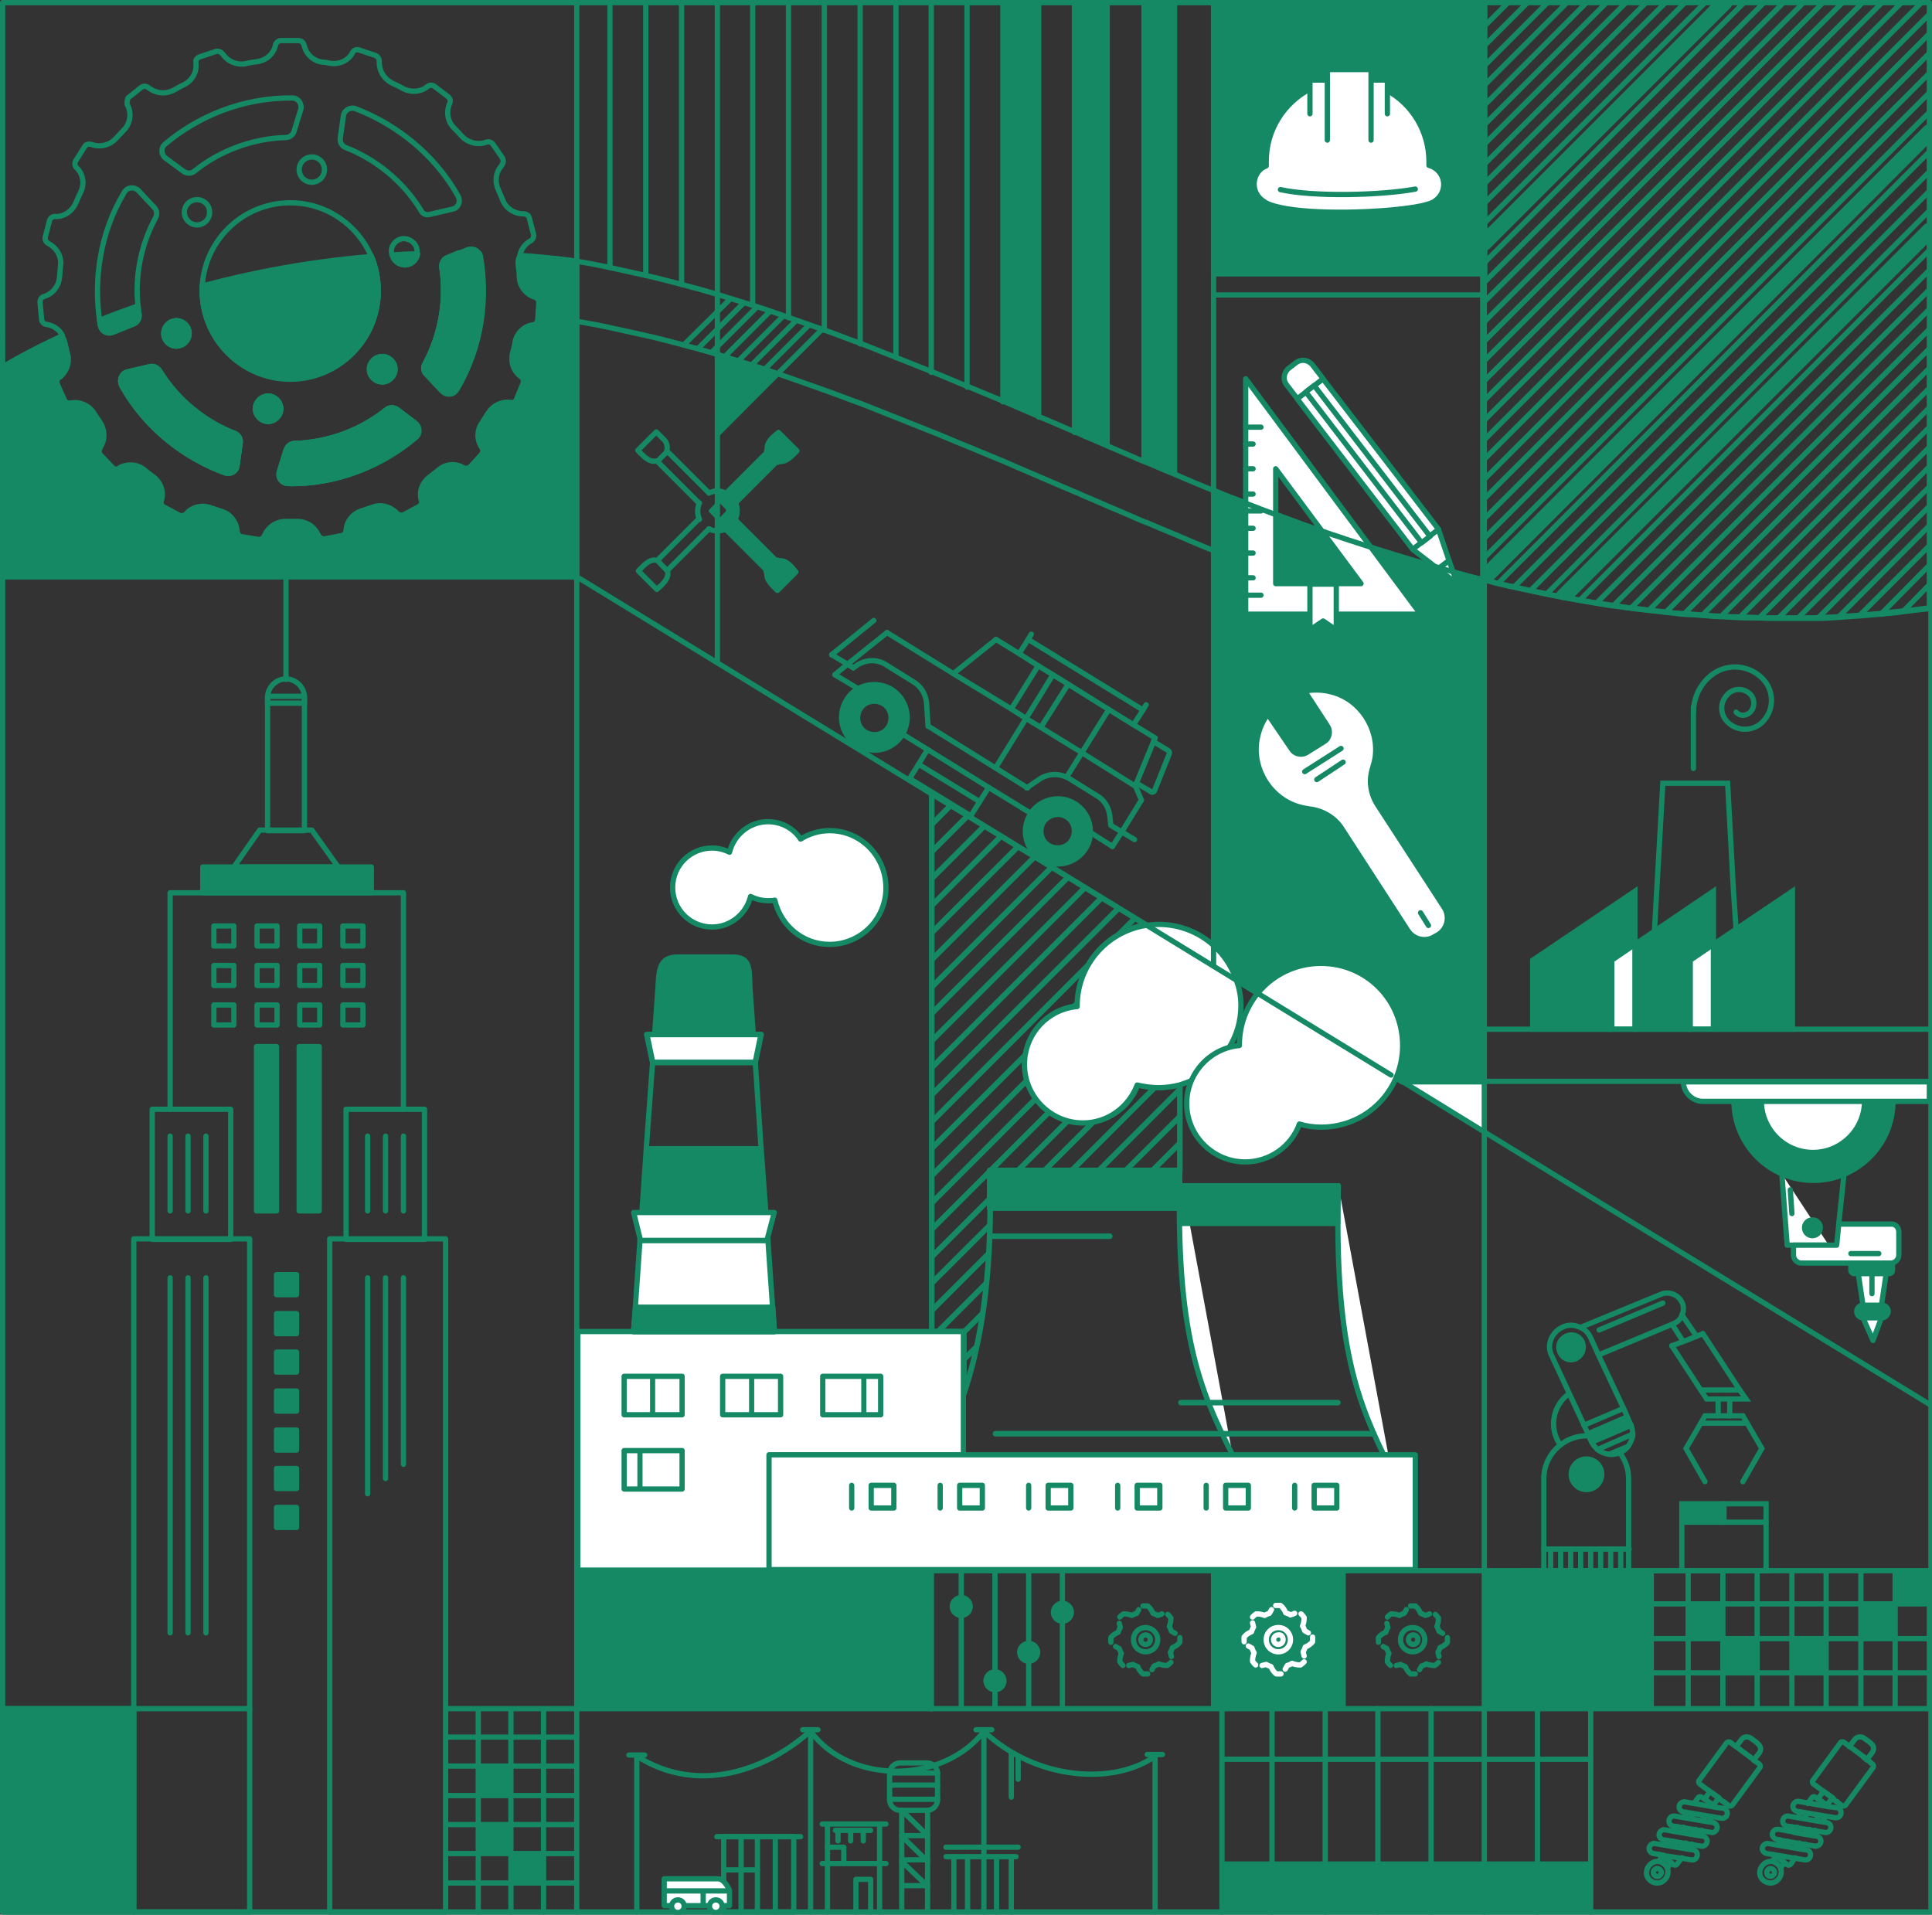 <?xml version="1.0" encoding="UTF-8"?> <svg xmlns="http://www.w3.org/2000/svg" xmlns:xlink="http://www.w3.org/1999/xlink" version="1.1" x="0px" y="0px" viewBox="0 0 366.8 363.5" style="enable-background:new 0 0 366.8 363.5;" xml:space="preserve"><rect x="0" y="0" width="366.8" height="363.5" fill="#333333" stroke="none"/> <style type="text/css"> .st0{fill:none;stroke:#158864;stroke-linecap:round;stroke-linejoin:round;stroke-miterlimit:10;} .st1{fill:#158864;} .st2{fill:none;stroke:#158864;stroke-width:1.058;stroke-linecap:round;stroke-linejoin:round;stroke-miterlimit:10;} .st3{clip-path:url(#XMLID_00000033353199355399774770000001687162316345074062_);} .st4{fill:none;stroke:#158864;stroke-width:1.058;stroke-linecap:round;stroke-miterlimit:10;} .st5{fill:#158864;stroke:#158864;stroke-linecap:round;stroke-linejoin:round;stroke-miterlimit:10;} .st6{fill:#FFFFFF;stroke:#158864;stroke-linecap:round;stroke-linejoin:round;stroke-miterlimit:10;} .st7{fill:none;stroke:#158864;stroke-linecap:round;stroke-miterlimit:10;} .st8{clip-path:url(#XMLID_00000029023788069941760950000016398150037007043225_);} .st9{fill:none;stroke:#158864;stroke-width:3;stroke-linecap:round;stroke-miterlimit:10;} .st10{fill:#158864;stroke:#158864;stroke-width:0.95;stroke-linecap:round;stroke-linejoin:round;stroke-miterlimit:10;} .st11{fill:none;stroke:#158864;stroke-width:0.978;stroke-linecap:round;stroke-linejoin:round;stroke-miterlimit:10;} .st12{fill:#FFFFFF;stroke:#158864;stroke-width:1.058;stroke-linecap:round;stroke-linejoin:round;stroke-miterlimit:10;} .st13{fill:#158864;stroke:#158864;stroke-width:1.058;stroke-linecap:round;stroke-linejoin:round;stroke-miterlimit:10;} .st14{fill:#FFFFFF;stroke:#158864;stroke-linecap:round;stroke-miterlimit:10;} .st15{fill:none;stroke:#FFFFFF;stroke-linecap:round;stroke-linejoin:round;stroke-miterlimit:10;} .st16{fill:#158864;stroke:#158864;stroke-linecap:round;stroke-miterlimit:10;} .st17{fill:#FFFFFF;} </style> <g id="Layer_2"> </g> <g id="Layer_6"> <g> <g> <g> <path class="st0" d="M71.8,55.2c0,9.2-7.5,16.7-16.7,16.7s-16.7-7.5-16.7-16.7c0-0.3,0-0.6,0-0.9c0.5-8.8,7.8-15.8,16.7-15.8 c6.9,0,12.8,4.2,15.4,10.2C71.3,50.6,71.8,52.9,71.8,55.2z"></path> <path class="st0" d="M74.5,48.4c0.2,1.1,1.2,1.9,2.4,1.9c1.2,0,2.2-0.9,2.4-2.1 M38.4,54.3c0,0.3,0,0.6,0,0.9 c0,9.2,7.5,16.7,16.7,16.7s16.7-7.5,16.7-16.7c0-2.3-0.5-4.5-1.3-6.6 M18.9,60.7c0.1,0.4,0.1,0.8,0.2,1.1c0.2,1,1.3,1.6,2.3,1.2 l4-1.6c0.7-0.3,1.1-1,1-1.8c-0.1-0.5-0.1-1.1-0.2-1.6 M98.7,48.5c0.2-1.1,0.9-2.1,1.9-2.7l0.2-0.1c0.4-0.3,0.6-0.8,0.5-1.2 l-0.8-3.1c-0.1-0.5-0.6-0.8-1.1-0.8h0c-1.7,0-3.3-1-3.9-2.5c-0.3-0.7-0.6-1.4-0.9-2.1c-0.7-1.5-0.5-3.3,0.6-4.5l0.1-0.2 c0.3-0.4,0.3-0.9,0.1-1.3l-1.8-2.6c-0.3-0.4-0.8-0.6-1.3-0.4l0,0c-1.6,0.6-3.4,0.1-4.6-1.1c-0.5-0.6-1-1.1-1.5-1.6 c-1.2-1.2-1.5-2.9-0.9-4.5l0.1-0.2c0.2-0.5,0-1-0.4-1.3l-2.5-1.9c-0.4-0.3-1-0.3-1.3,0l0,0c-1.3,1.1-3.2,1.2-4.7,0.4 c-0.7-0.4-1.3-0.7-2-1C72.9,15,72,13.5,72,11.8l0-0.2c0-0.5-0.3-0.9-0.8-1.1l-3-1c-0.5-0.2-1,0-1.3,0.5l0,0.1 c-0.9,1.5-2.6,2.2-4.3,1.9c-0.5-0.1-1-0.2-1.4-0.2c-1.6-0.2-3-1.4-3.4-3l-0.1-0.3c-0.1-0.5-0.6-0.8-1.1-0.8h-3.2 c-0.5,0-0.9,0.3-1.1,0.8l0,0.1c-0.4,1.7-1.8,2.9-3.5,3.1c-0.7,0.1-1.5,0.2-2.2,0.4c-1.6,0.3-3.3-0.4-4.2-1.7l-0.2-0.2 c-0.3-0.4-0.8-0.6-1.3-0.4l-3,1c-0.5,0.2-0.8,0.6-0.7,1.1l0,0.1c0.2,1.7-0.7,3.3-2.3,4.1c-0.7,0.3-1.3,0.7-1.9,1 c-1.4,0.8-3.2,0.7-4.6-0.3l-0.3-0.2c-0.4-0.3-0.9-0.3-1.3,0l-2.5,2C24.2,19,24,19.5,24.2,20l0.1,0.1c0.7,1.6,0.4,3.4-0.8,4.6 c-0.5,0.5-1,1.1-1.5,1.6c-1.1,1.2-2.8,1.7-4.4,1.2l-0.3-0.1c-0.5-0.1-1,0-1.2,0.4l-1.7,2.7c-0.3,0.4-0.2,1,0.1,1.3l0.1,0.1 c1.2,1.2,1.5,3.1,0.7,4.6c-0.3,0.7-0.6,1.3-0.9,2c-0.6,1.5-2.1,2.6-3.7,2.6l-0.3,0c-0.5,0-0.9,0.4-1,0.8l-0.8,3.1 c-0.1,0.5,0.1,1,0.6,1.2l0.1,0.1c1.5,0.8,2.4,2.4,2.2,4.1c-0.1,0.7-0.1,1.5-0.2,2.2c-0.1,1.6-1.2,3.1-2.7,3.6 c-0.2,0.1-0.3,0.1-0.3,0.1c-0.5,0.2-0.7,0.6-0.7,1.1l0.3,3.2c0,0.5,0.4,0.9,0.9,1l0.1,0c1.2,0.2,2.3,0.9,2.9,2 M87.1,48 l-2.2,0.9c-0.7,0.3-1.1,1-1,1.8c0.9,6-0.1,12.6-3.2,18.3c-0.3,0.6-0.3,1.4,0.2,1.9l3,3.2c0.8,0.8,2.1,0.7,2.7-0.3 c4.9-8.2,5.9-17.5,4.5-25.4c0-0.2-0.1-0.3-0.2-0.4 M78.8,80.4l-3.4-2.6c-0.6-0.5-1.5-0.5-2.1,0c-4.7,3.8-10.9,6.2-17.4,6.4 c-0.7,0-1.3,0.5-1.6,1.2l-1.3,4.2c-0.3,1.1,0.5,2.1,1.6,2.2c9.5,0.2,18.1-3.6,24.2-8.8C79.7,82.3,79.6,81.1,78.8,80.4z M75,70.1 c0-1.3-1.1-2.4-2.4-2.4c-1.3,0-2.4,1.1-2.4,2.4c0,1.3,1.1,2.4,2.4,2.4C73.9,72.5,75,71.4,75,70.1z M50.9,75.2 c-1.3,0-2.4,1.1-2.4,2.4c0,1.3,1.1,2.4,2.4,2.4c1.3,0,2.4-1.1,2.4-2.4C53.3,76.3,52.2,75.2,50.9,75.2z M44.6,82.3 c-5.7-2.2-10.9-6.3-14.3-11.9c-0.4-0.6-1.1-0.9-1.8-0.8l-4.3,1c-1.1,0.2-1.6,1.5-1.1,2.4c4.6,8.3,12.2,13.9,19.7,16.6 c1,0.4,2.1-0.3,2.2-1.4l0.6-4.3C45.7,83.3,45.3,82.6,44.6,82.3z M35.9,63.3c0-1.3-1.1-2.4-2.4-2.4c-1.3,0-2.4,1.1-2.4,2.4 c0,1.3,1.1,2.4,2.4,2.4C34.8,65.7,35.9,64.6,35.9,63.3z"></path> <circle class="st0" cx="59.2" cy="32.2" r="2.4"></circle> <circle class="st0" cx="37.4" cy="40.3" r="2.4"></circle> <path class="st0" d="M35.9,63.3c0,1.3-1.1,2.4-2.4,2.4c-1.3,0-2.4-1.1-2.4-2.4c0-1.3,1.1-2.4,2.4-2.4 C34.8,60.9,35.9,61.9,35.9,63.3z"></path> <path class="st0" d="M53.3,77.6c0,1.3-1.1,2.4-2.4,2.4c-1.3,0-2.4-1.1-2.4-2.4c0-1.3,1.1-2.4,2.4-2.4 C52.2,75.2,53.3,76.3,53.3,77.6z"></path> <path class="st0" d="M75,70.1c0,1.3-1.1,2.4-2.4,2.4c-1.3,0-2.4-1.1-2.4-2.4c0-1.3,1.1-2.4,2.4-2.4C73.9,67.7,75,68.8,75,70.1z"></path> <path class="st0" d="M79.2,47.8c0,0.1,0,0.2,0,0.3c-0.2,1.2-1.2,2.1-2.4,2.1c-1.1,0-2.1-0.8-2.4-1.9c0-0.2-0.1-0.4-0.1-0.6 c0-1.3,1.1-2.4,2.4-2.4C78.2,45.4,79.2,46.5,79.2,47.8z"></path> </g> <path class="st0" d="M54.3,26.1c-6.5,0.2-12.7,2.6-17.4,6.4c-0.6,0.5-1.4,0.5-2.1,0L31.4,30c-0.8-0.6-0.9-1.9-0.1-2.6 c6.1-5.2,14.7-8.9,24.2-8.8c1.1,0,1.9,1.1,1.6,2.2L55.8,25C55.6,25.6,55,26.1,54.3,26.1z"></path> <path class="st0" d="M29.5,41.4c-2.8,5.2-3.9,11.1-3.3,16.7c0,0.5,0.1,1.1,0.2,1.6c0.1,0.8-0.3,1.5-1,1.8l-4,1.6 c-1,0.4-2.1-0.2-2.3-1.2c-0.1-0.4-0.1-0.7-0.2-1.1c-1.1-7.6,0-16.5,4.7-24.3c0.6-1,1.9-1.1,2.7-0.3l3,3.2 C29.8,40,29.9,40.7,29.5,41.4z"></path> <path class="st0" d="M45.6,84.1l-0.6,4.3c-0.1,1.1-1.2,1.7-2.2,1.4c-7.5-2.7-15.1-8.3-19.7-16.6c-0.5-1,0-2.2,1.1-2.4l4.3-1 c0.7-0.2,1.4,0.2,1.8,0.8c3.4,5.5,8.6,9.7,14.3,11.9C45.3,82.6,45.7,83.3,45.6,84.1z"></path> <path class="st0" d="M78.9,83c-6.1,5.2-14.7,9-24.2,8.8c-1.1,0-1.9-1.1-1.6-2.2l1.3-4.2c0.2-0.7,0.8-1.2,1.6-1.2 c6.5-0.2,12.7-2.6,17.4-6.4c0.6-0.5,1.4-0.5,2.1,0l3.4,2.6C79.6,81.1,79.7,82.3,78.9,83z"></path> <path class="st0" d="M86.6,73.9c-0.6,1-1.9,1.1-2.7,0.3l-3-3.2c-0.5-0.5-0.6-1.3-0.2-1.9c3.1-5.7,4.1-12.3,3.2-18.3 c-0.1-0.8,0.3-1.5,1-1.8l2.2-0.9l1.7-0.7c0.8-0.3,1.8,0,2.1,0.8c0.1,0.1,0.1,0.3,0.2,0.4C92.5,56.4,91.5,65.8,86.6,73.9z"></path> <path class="st0" d="M79.9,39.9c-3.4-5.5-8.6-9.7-14.3-11.9c-0.7-0.3-1.1-1-1-1.8l0.6-4.2c0.1-1,1.2-1.7,2.2-1.4 C74.8,23.4,82.4,29,87,37.3c0.5,1,0,2.2-1.1,2.4l-4.3,1C80.9,40.9,80.2,40.6,79.9,39.9z"></path> </g> <polygon class="st1" points="176.8,298.2 109.7,298.2 109.7,324 176.8,324 176.8,317.5 176.8,311.1 176.8,304.6 "></polygon> <polygon class="st1" points="255.5,298.5 229.9,298.5 229.9,324 255.5,324 255.5,317.7 255.5,311.3 255.5,304.9 "></polygon> <polyline class="st2" points="176.8,252.8 176.8,276.2 176.8,298.1 176.8,324.4 "></polyline> <g> <defs> <path id="XMLID_00000071520896913597849010000003295473908061553838_" d="M187.9,222.3v7.1h0.1c-0.1,16.3-2.3,27.1-5,35.2v-11.8 h-6.1V150.7l40.7,24.9c-7.4,1.2-13,7.6-13,15.3v0.1c-5.6,0.5-10,5.3-10,11c0,6.1,4.9,11.1,11.1,11.1c4.7,0,8.8-3,10.3-7.2 c1.3,0.4,2.7,0.5,4.1,0.5c1.3,0,2.6-0.2,3.9-0.5v16.3H187.9z"></path> </defs> <clipPath id="XMLID_00000140729319000367275130000009190816958504992146_"> <use xlink:href="#XMLID_00000071520896913597849010000003295473908061553838_" style="overflow:visible;"></use> </clipPath> <g style="clip-path:url(#XMLID_00000140729319000367275130000009190816958504992146_);"> <line class="st4" x1="250.8" y1="195.4" x2="182.3" y2="264"></line> <line class="st4" x1="247.6" y1="193.4" x2="179.7" y2="261.4"></line> <line class="st4" x1="244.5" y1="191.5" x2="177.1" y2="258.8"></line> <line class="st4" x1="241.3" y1="189.5" x2="174.6" y2="256.3"></line> <line class="st4" x1="238.1" y1="187.6" x2="172" y2="253.7"></line> <line class="st4" x1="235" y1="185.6" x2="169.4" y2="251.1"></line> <line class="st4" x1="231.8" y1="183.7" x2="166.9" y2="248.6"></line> <line class="st4" x1="228.6" y1="181.7" x2="164.3" y2="246"></line> <line class="st4" x1="225.4" y1="179.8" x2="161.8" y2="243.5"></line> <line class="st4" x1="222.3" y1="177.8" x2="159.2" y2="240.9"></line> <line class="st4" x1="219.1" y1="175.9" x2="156.6" y2="238.3"></line> <line class="st4" x1="215.9" y1="173.9" x2="154.1" y2="235.8"></line> <line class="st4" x1="212.8" y1="172" x2="151.5" y2="233.2"></line> <line class="st4" x1="209.6" y1="170" x2="149" y2="230.6"></line> <line class="st4" x1="206.4" y1="168.1" x2="146.4" y2="228.1"></line> <line class="st4" x1="203.2" y1="166.1" x2="143.8" y2="225.5"></line> <line class="st4" x1="200.1" y1="164.2" x2="141.3" y2="223"></line> <line class="st4" x1="196.9" y1="162.2" x2="138.7" y2="220.4"></line> <line class="st4" x1="193.7" y1="160.3" x2="136.1" y2="217.8"></line> <line class="st4" x1="190.5" y1="158.3" x2="133.6" y2="215.3"></line> <line class="st4" x1="187.4" y1="156.3" x2="131" y2="212.7"></line> <line class="st4" x1="184.2" y1="154.4" x2="128.5" y2="210.1"></line> <line class="st4" x1="181" y1="152.4" x2="125.9" y2="207.6"></line> <line class="st4" x1="177.9" y1="150.5" x2="123.3" y2="205"></line> <line class="st4" x1="174.7" y1="148.5" x2="120.8" y2="202.5"></line> </g> <use xlink:href="#XMLID_00000071520896913597849010000003295473908061553838_" style="overflow:visible;fill:none;stroke:#158864;stroke-width:1.058;stroke-linecap:round;stroke-linejoin:round;stroke-miterlimit:10;"></use> </g> <line class="st2" x1="223.9" y1="205.9" x2="223.9" y2="179.6"></line> <g> <path class="st5" d="M329.2,209c0,8.3,6.7,15.1,15.1,15.1c8.3,0,15.1-6.7,15.1-15.1"></path> <path class="st6" d="M334.4,209c0,5.4,4.4,9.8,9.8,9.8s9.8-4.4,9.8-9.8"></path> <path class="st6" d="M366.3,205.4c0,1,0,3.7,0,3.7l-43,0c-2,0-3.7-1.7-3.7-3.7H366.3z"></path> <line class="st6" x1="350.1" y1="222.9" x2="349.1" y2="232.3"></line> <polyline class="st6" points="338.3,222.9 339.3,236.4 347.2,236.4 "></polyline> <circle class="st5" cx="344.1" cy="233.1" r="1.5"></circle> <line class="st6" x1="339.9" y1="225.9" x2="340.2" y2="230.4"></line> <path class="st6" d="M360.5,233.9v4.4c0,0.8-0.7,1.5-1.5,1.5h-17c-0.8,0-1.5-0.7-1.5-1.5v-1.9h8.2l0.4-4h9.9 C359.8,232.3,360.5,233,360.5,233.9z"></path> <line class="st6" x1="351.4" y1="238" x2="356.7" y2="238"></line> <path class="st5" d="M358.7,241.8H352c-0.3,0-0.6-0.3-0.6-0.6v-1.4h7.9v1.4C359.3,241.5,359.1,241.8,358.7,241.8z"></path> <g> <polygon class="st6" points="357.1,248.5 358.1,241.8 352.8,241.8 353.8,248.5 357.2,248.5 "></polygon> </g> <line class="st6" x1="355.4" y1="245.6" x2="355.4" y2="241.8"></line> <path class="st5" d="M357.3,250.2h-3.6c-0.6,0-1.2-0.5-1.2-1.2v0c0-0.6,0.5-1.2,1.2-1.2h3.6c0.6,0,1.2,0.5,1.2,1.2v0 C358.4,249.7,357.9,250.2,357.3,250.2z"></path> <polygon class="st6" points="355.6,254.5 357.2,250.2 353.7,250.2 "></polygon> <path class="st6" d="M340.4,236.4"></path> </g> <polygon class="st6" points="281.8,205.3 281.8,214.9 266.2,205.3 "></polygon> <path class="st5" d="M281.8,110.1v95.3h-15.6l-35.8-21.9V93.1c0.5,0.2,0.9,0.4,1.4,0.6c1,0.4,1.9,0.8,2.9,1.1 c0.7,0.3,1.4,0.5,2.1,0.8c0.3,0.1,0.5,0.2,0.8,0.3c1,0.4,1.9,0.7,2.9,1.1c0.8,0.3,1.6,0.6,2.4,0.9c0.2,0.1,0.4,0.1,0.5,0.2 c1,0.4,2,0.7,2.9,1.1c1,0.4,2,0.7,3,1.1c1,0.3,2,0.7,3,1c1,0.3,2,0.7,3,1c1,0.3,2,0.7,3,1c1,0.3,2,0.7,3,1 c0.3,0.1,0.6,0.2,0.9,0.3c0.7,0.2,1.4,0.5,2.2,0.7c1,0.3,2.1,0.6,3.1,0.9c1,0.3,2.1,0.6,3.1,0.9c1,0.3,2.1,0.6,3.1,0.9 c1.1,0.3,2.1,0.6,3.2,0.9c1.1,0.3,2.1,0.6,3.2,0.8C280.6,109.8,281.2,110,281.8,110.1z"></path> <path class="st0" d="M281.8,110.2"></path> <path class="st0" d="M230.4,93.1"></path> <line class="st7" x1="241.5" y1="324.4" x2="241.5" y2="363"></line> <line class="st7" x1="251.6" y1="324.4" x2="251.6" y2="363"></line> <line class="st7" x1="261.6" y1="324.4" x2="261.6" y2="363"></line> <line class="st7" x1="271.7" y1="324.4" x2="271.7" y2="363"></line> <line class="st7" x1="281.8" y1="324.4" x2="281.8" y2="363"></line> <line class="st7" x1="291.9" y1="324.4" x2="291.9" y2="363"></line> <line class="st7" x1="302" y1="324.4" x2="302" y2="363"></line> <g> <path class="st1" d="M207.1,158.1c0,1-0.3,2.1-0.9,3c-1.8,2.9-5.6,3.8-8.5,2c-2.9-1.8-3.8-5.6-2-8.5c0-0.1,0.1-0.1,0.1-0.2 c1.8-2.8,5.6-3.6,8.4-1.8C206.1,153.8,207.2,155.9,207.1,158.1z M203.6,159.5c0.9-1.5,0.5-3.5-1-4.4c-1.5-0.9-3.5-0.5-4.4,1 c-0.9,1.5-0.5,3.5,1,4.4S202.7,161.1,203.6,159.5z"></path> <path class="st1" d="M169.3,131c2.9,1.8,3.8,5.5,2.1,8.4c0,0.1-0.1,0.1-0.1,0.2c-1.8,2.9-5.6,3.8-8.5,2c-2.9-1.8-3.8-5.6-2-8.5 c0.6-0.9,1.4-1.7,2.3-2.2C164.9,129.8,167.3,129.8,169.3,131z M168.8,138c0.9-1.5,0.5-3.5-1-4.4s-3.5-0.5-4.4,1 c-0.9,1.5-0.5,3.5,1,4.4S167.8,139.5,168.8,138z"></path> <polyline class="st0" points="195.7,154.4 187.7,149.5 176.1,142.3 171.4,139.4 "></polyline> <line class="st0" x1="186" y1="152.2" x2="174.4" y2="145.1"></line> <polyline class="st0" points="184.3,154.9 186,152.2 187.7,149.5 "></polyline> <polyline class="st0" points="172.7,147.8 174.4,145.1 176.1,142.3 "></polyline> <line class="st0" x1="184.3" y1="154.9" x2="172.7" y2="147.8"></line> <polyline class="st0" points="195.1,149.6 189,145.8 176.3,137.9 "></polyline> <polyline class="st0" points="199.9,128.1 194.8,136.4 189,145.8 "></polyline> <polyline class="st0" points="219.3,140.1 215.2,137.6 210.5,134.7 202.8,129.9 199.9,128.1 197.1,126.4 193.5,124.1 189.1,121.4 "></polyline> <line class="st0" x1="217" y1="134.8" x2="195.2" y2="121.4"></line> <polyline class="st0" points="217.6,133.8 217,134.8 215.2,137.6 "></polyline> <polyline class="st0" points="195.8,120.4 195.2,121.4 193.5,124.1 "></polyline> <line class="st0" x1="202.8" y1="129.9" x2="197.6" y2="138.1"></line> <polyline class="st0" points="197.1,126.4 192,134.6 192,134.6 "></polyline> <polyline class="st0" points="215.6,149.3 205.4,142.9 197.6,138.1 194.8,136.4 192,134.6 181,127.9 168.4,120.1 "></polyline> <polyline class="st0" points="219.3,140.1 219,140.8 215.8,148.6 215.6,149.3 "></polyline> <polyline class="st0" points="210.5,134.7 205.4,142.9 202.6,147.4 "></polyline> <line class="st0" x1="189.1" y1="121.4" x2="181" y2="127.9"></line> <polyline class="st0" points="168.4,120.1 160.9,126.1 158.5,128.1 "></polyline> <line class="st0" x1="165.9" y1="117.8" x2="157.9" y2="124.3"></line> <polyline class="st0" points="157.9,124.3 160.9,126.1 162,126.8 "></polyline> <polyline class="st0" points="216.7,151.9 213,157.9 211.2,160.7 "></polyline> <polyline class="st0" points="211.2,160.7 207.1,158.1 207,158.1 "></polyline> <path class="st0" d="M215.4,159.4l-2.5-1.5l-2-1.2l-0.2-1.8c-0.2-1.6-1-3-2.4-3.8l-5.3-3.3c-0.2-0.1-0.4-0.2-0.6-0.3 c-1.6-0.7-3.5-0.6-5,0.4l-2.5,1.7"></path> <path class="st0" d="M219,140.8l2.8,1.7c0.2,0.1,0.3,0.4,0.2,0.6l-2.8,7c-0.1,0.3-0.5,0.4-0.7,0.2l-2.7-1.6l0,0l0,0"></path> <line class="st0" x1="163" y1="130.8" x2="158.5" y2="128.1"></line> <path class="st0" d="M197.6,163.1c2.9,1.8,6.7,0.9,8.5-2c0.6-0.9,0.9-2,0.9-3c0.1-2.2-1-4.3-2.9-5.5c-2.8-1.8-6.6-0.9-8.4,1.8 c0,0.1-0.1,0.1-0.1,0.2C193.8,157.5,194.7,161.3,197.6,163.1z"></path> <path class="st0" d="M198.1,156.1c-0.9,1.5-0.5,3.5,1,4.4s3.5,0.5,4.4-1c0.9-1.5,0.5-3.5-1-4.4 C201.1,154.2,199.1,154.6,198.1,156.1z"></path> <path class="st0" d="M162,126.8l0.7-0.5c1.7-1.1,3.8-1.2,5.5-0.1l5.3,3.3c1.3,0.8,2.2,2.2,2.4,3.8l0.3,4.6"></path> <path class="st0" d="M162.8,141.5c2.9,1.8,6.7,0.9,8.5-2c0-0.1,0.1-0.1,0.1-0.2c1.7-2.9,0.7-6.6-2.1-8.4c-2-1.2-4.4-1.2-6.3-0.2 c-0.9,0.5-1.7,1.2-2.3,2.2C158.9,135.9,159.8,139.7,162.8,141.5z"></path> <path class="st0" d="M163.3,134.6c-0.9,1.5-0.5,3.5,1,4.4s3.5,0.5,4.4-1s0.5-3.5-1-4.4S164.2,133.1,163.3,134.6z"></path> <line class="st0" x1="216.7" y1="151.9" x2="215.6" y2="149.3"></line> </g> <g> <defs> <path id="XMLID_00000141450132679828642690000008311664198292638127_" d="M366.3,0.5v114.9c-1.4,0.2-2.8,0.4-4.2,0.5 c-1.5,0.2-3,0.3-4.5,0.5c-0.3,0-0.6,0.1-0.9,0.1c-1.2,0.1-2.3,0.2-3.5,0.3c-1.4,0.1-2.9,0.2-4.3,0.3c-1.4,0.1-2.8,0.1-4.2,0.2 c-0.6,0-1.2,0-1.8,0c-0.8,0-1.5,0-2.3,0c-1.3,0-2.7,0-4,0c-1.3,0-2.6,0-4-0.1c-1.3,0-2.6-0.1-3.9-0.1c-1.3-0.1-2.5-0.1-3.8-0.2 c-1.3-0.1-2.5-0.2-3.8-0.3c-1-0.1-2-0.1-3-0.2c-0.2,0-0.5,0-0.7-0.1c-1.2-0.1-2.4-0.2-3.6-0.4c-1.2-0.1-2.4-0.3-3.6-0.4 c-1.2-0.1-2.4-0.3-3.5-0.5c-1.2-0.2-2.3-0.3-3.5-0.5c-1.2-0.2-2.3-0.4-3.5-0.6c-1.1-0.2-2.3-0.4-3.4-0.6 c-1.1-0.2-2.2-0.4-3.4-0.7c-1.1-0.2-2.2-0.4-3.3-0.7c-1.1-0.2-2.2-0.5-3.3-0.7c-1.1-0.2-2.2-0.5-3.3-0.8c-0.5-0.1-1-0.2-1.5-0.4 V0.5H366.3z"></path> </defs> <clipPath id="XMLID_00000102524077936995809290000005809155795360057226_"> <use xlink:href="#XMLID_00000141450132679828642690000008311664198292638127_" style="overflow:visible;"></use> </clipPath> <g style="clip-path:url(#XMLID_00000102524077936995809290000005809155795360057226_);"> <line class="st7" x1="286.3" y1="0.5" x2="281.8" y2="5"></line> <line class="st7" x1="290" y1="0.5" x2="281.8" y2="8.7"></line> <line class="st7" x1="293.8" y1="0.5" x2="281.8" y2="12.5"></line> <line class="st7" x1="297.5" y1="0.5" x2="281.8" y2="16.2"></line> <line class="st7" x1="301.2" y1="0.5" x2="281.8" y2="20"></line> <line class="st7" x1="305" y1="0.5" x2="281.8" y2="23.7"></line> <line class="st7" x1="308.7" y1="0.5" x2="281.8" y2="27.4"></line> <line class="st7" x1="312.5" y1="0.5" x2="281.8" y2="31.2"></line> <line class="st7" x1="316.2" y1="0.5" x2="281.8" y2="34.9"></line> <line class="st7" x1="319.9" y1="0.5" x2="281.8" y2="38.6"></line> <line class="st7" x1="323.7" y1="0.5" x2="281.8" y2="42.4"></line> <line class="st9" x1="327.4" y1="0.5" x2="281.8" y2="46.1"></line> <line class="st7" x1="331.1" y1="0.5" x2="281.8" y2="49.9"></line> <line class="st7" x1="334.9" y1="0.5" x2="281.8" y2="53.6"></line> <line class="st7" x1="338.6" y1="0.5" x2="281.8" y2="57.3"></line> <line class="st7" x1="342.4" y1="0.5" x2="281.8" y2="61.1"></line> <line class="st7" x1="346.1" y1="0.5" x2="281.8" y2="64.8"></line> <line class="st7" x1="349.8" y1="0.5" x2="281.8" y2="68.5"></line> <line class="st7" x1="353.6" y1="0.5" x2="281.8" y2="72.3"></line> <line class="st7" x1="357.3" y1="0.5" x2="281.8" y2="76"></line> <line class="st7" x1="361" y1="0.5" x2="281.8" y2="79.8"></line> <line class="st7" x1="364.8" y1="0.5" x2="281.8" y2="83.5"></line> <line class="st7" x1="366.3" y1="2.7" x2="281.8" y2="87.2"></line> <line class="st7" x1="366.3" y1="6.4" x2="281.8" y2="91"></line> <line class="st7" x1="366.3" y1="10.1" x2="281.8" y2="94.7"></line> <line class="st7" x1="366.3" y1="13.9" x2="281.8" y2="98.5"></line> <line class="st7" x1="366.3" y1="17.6" x2="281.8" y2="102.2"></line> <line class="st7" x1="366.3" y1="21.3" x2="281.8" y2="105.9"></line> <line class="st9" x1="366.3" y1="25.1" x2="281.8" y2="109.7"></line> <line class="st7" x1="366.3" y1="28.8" x2="284.5" y2="110.7"></line> <line class="st7" x1="366.3" y1="32.6" x2="287.5" y2="111.4"></line> <line class="st7" x1="366.3" y1="36.3" x2="290.6" y2="112.1"></line> <line class="st7" x1="366.3" y1="40" x2="293.7" y2="112.7"></line> <line class="st9" x1="366.3" y1="43.8" x2="296.8" y2="113.3"></line> <line class="st7" x1="366.3" y1="47.5" x2="300" y2="113.9"></line> <line class="st7" x1="366.3" y1="51.3" x2="303.2" y2="114.4"></line> <line class="st7" x1="366.3" y1="55" x2="306.4" y2="114.9"></line> <line class="st7" x1="366.3" y1="58.7" x2="309.7" y2="115.4"></line> <line class="st7" x1="366.3" y1="62.5" x2="313.1" y2="115.8"></line> <line class="st7" x1="366.3" y1="66.2" x2="316.4" y2="116.1"></line> <line class="st7" x1="366.3" y1="69.9" x2="319.9" y2="116.4"></line> <line class="st7" x1="366.3" y1="73.7" x2="323.3" y2="116.7"></line> <line class="st7" x1="366.3" y1="77.4" x2="326.9" y2="116.9"></line> <line class="st7" x1="366.3" y1="81.1" x2="330.4" y2="117.1"></line> <line class="st7" x1="366.3" y1="84.9" x2="334.1" y2="117.2"></line> <line class="st7" x1="366.3" y1="88.6" x2="337.8" y2="117.2"></line> <line class="st7" x1="366.3" y1="92.4" x2="341.5" y2="117.2"></line> <line class="st7" x1="366.3" y1="96.1" x2="345.4" y2="117.1"></line> <line class="st7" x1="366.3" y1="99.8" x2="349.3" y2="116.9"></line> <line class="st7" x1="366.3" y1="103.6" x2="353.2" y2="116.7"></line> <line class="st7" x1="366.3" y1="107.3" x2="357.3" y2="116.4"></line> <line class="st7" x1="366.3" y1="111" x2="361.4" y2="116"></line> </g> <use xlink:href="#XMLID_00000141450132679828642690000008311664198292638127_" style="overflow:visible;fill:none;stroke:#158864;stroke-linecap:round;stroke-linejoin:round;stroke-miterlimit:10;"></use> </g> <path class="st5" d="M19.1,61.9c-0.1-0.4-0.1-0.7-0.2-1.1c2.2-0.9,4.7-1.8,7.2-2.7c0,0.5,0.1,1.1,0.2,1.6c0.1,0.8-0.3,1.5-1,1.8 l-4,1.6C20.4,63.5,19.3,62.9,19.1,61.9z"></path> <path class="st5" d="M31.1,63.3c0-1.3,1.1-2.4,2.4-2.4c1.3,0,2.4,1.1,2.4,2.4c0,1.3-1.1,2.4-2.4,2.4 C32.1,65.7,31.1,64.6,31.1,63.3z"></path> <path class="st5" d="M24.2,70.6l4.3-1c0.7-0.2,1.4,0.2,1.8,0.8c3.4,5.5,8.6,9.7,14.3,11.9c0.7,0.3,1.1,1,1,1.8l-0.6,4.3 c-0.1,1.1-1.2,1.7-2.2,1.4c-7.5-2.7-15.1-8.3-19.7-16.6C22.6,72.1,23.2,70.9,24.2,70.6z"></path> <path class="st5" d="M53.3,77.6c0,1.3-1.1,2.4-2.4,2.4c-1.3,0-2.4-1.1-2.4-2.4c0-1.3,1.1-2.4,2.4-2.4 C52.2,75.2,53.3,76.3,53.3,77.6z"></path> <path class="st5" d="M38.4,55.2c0-0.3,0-0.6,0-0.9c9.3-2.5,20.1-4.6,32.1-5.6c0.9,2,1.3,4.2,1.3,6.6c0,9.2-7.5,16.7-16.7,16.7 S38.4,64.4,38.4,55.2z"></path> <path class="st5" d="M72.5,67.7c1.3,0,2.4,1.1,2.4,2.4c0,1.3-1.1,2.4-2.4,2.4c-1.3,0-2.4-1.1-2.4-2.4 C70.1,68.8,71.2,67.7,72.5,67.7z"></path> <path class="st5" d="M74.5,48.4c1.6-0.1,3.1-0.2,4.7-0.2c-0.2,1.2-1.2,2.1-2.4,2.1C75.7,50.2,74.7,49.4,74.5,48.4z"></path> <path class="st5" d="M53.1,89.6l1.3-4.2c0.2-0.7,0.8-1.2,1.6-1.2c6.5-0.2,12.7-2.6,17.4-6.4c0.6-0.5,1.4-0.5,2.1,0l3.4,2.6 c0.8,0.6,0.9,1.9,0.1,2.6c-6.1,5.2-14.7,9-24.2,8.8C53.5,91.8,52.7,90.7,53.1,89.6z"></path> <path class="st5" d="M80.9,71c-0.5-0.5-0.6-1.3-0.2-1.9c3.1-5.7,4.1-12.3,3.2-18.3c-0.1-0.8,0.3-1.5,1-1.8l2.2-0.9 c1.3,0,2.6,0,3.9,0.1c0.1,0.1,0.1,0.3,0.2,0.4c1.4,7.9,0.4,17.2-4.5,25.4c-0.6,1-1.9,1.1-2.7,0.3L80.9,71z"></path> <path class="st5" d="M109.5,49.6v59.9H0.5V69.7c1.3-0.8,5.2-3.1,11.3-5.9c0.2,0.4,0.4,0.8,0.5,1.2c0.2,0.7,0.3,1.4,0.5,2.1 c0.5,1.6-0.1,3.3-1.3,4.4l-0.3,0.2c-0.4,0.3-0.5,0.8-0.3,1.3l1.3,2.9c0.2,0.5,0.7,0.7,1.2,0.6l0.1,0c1.7-0.3,3.4,0.5,4.3,1.9 c0.4,0.6,0.8,1.2,1.2,1.8c0.9,1.4,1,3.2,0.1,4.6L19,85.1c-0.3,0.4-0.2,1,0.1,1.3l2.2,2.3c0.3,0.4,0.9,0.5,1.3,0.2l0.1-0.1 c1.5-0.8,3.4-0.7,4.7,0.4c0.6,0.5,1.1,0.9,1.7,1.3c1.3,1,2,2.6,1.6,4.3l-0.1,0.3c-0.1,0.5,0.1,1,0.6,1.2l2.8,1.5 c0.4,0.2,1,0.1,1.3-0.2l0.1-0.1c1.1-1.3,3-1.7,4.6-1.1c0.7,0.2,1.4,0.5,2.1,0.7c1.6,0.5,2.7,1.9,2.9,3.5l0,0.3 c0.1,0.5,0.4,0.9,0.9,1l3.1,0.5c0.5,0.1,1-0.2,1.2-0.7l0.1-0.2C51,100,52.5,99,54.2,99c0.7,0,1.5,0,2.3,0c1.6,0,3.1,0.9,3.8,2.4 l0.2,0.3c0.2,0.4,0.7,0.7,1.2,0.6l3.1-0.6c0.5-0.1,0.9-0.5,0.9-1v0c0.1-1.7,1.3-3.2,2.9-3.7c0.7-0.2,1.4-0.5,2.1-0.7 c1.5-0.6,3.3-0.2,4.5,1l0.2,0.2c0.3,0.3,0.9,0.4,1.3,0.2l2.8-1.5c0.4-0.2,0.7-0.8,0.5-1.2l0,0c-0.5-1.7,0.2-3.4,1.5-4.4 c0.6-0.5,1.2-0.9,1.8-1.4c1.3-1.1,3-1.3,4.5-0.5l0.2,0.1c0.4,0.2,1,0.1,1.3-0.2l2.1-2.3c0.3-0.4,0.4-0.9,0.1-1.3l0,0 c-1-1.4-1-3.3,0-4.7c0.4-0.6,0.8-1.3,1.2-1.9c0.9-1.4,2.5-2.2,4.1-2l0.2,0c0.5,0.1,1-0.2,1.1-0.7l1.2-2.9c0.2-0.5,0-1-0.4-1.3 c-1.1-0.8-1.7-2-1.7-3.3c0-0.4,0-0.7,0.1-1.1c0.2-0.7,0.4-1.5,0.5-2.2c0.3-1.6,1.6-2.9,3.2-3.2l0.2,0c0.5-0.1,0.8-0.5,0.9-1 l0.2-3.2c0-0.5-0.3-1-0.8-1.1h0c-1.6-0.5-2.8-2-2.9-3.7c0-0.8-0.1-1.5-0.2-2.3c-0.1-0.5,0-1,0.1-1.4 C102.3,48.8,105.9,49.1,109.5,49.6z"></path> <path class="st0" d="M11.8,63.8c-6.1,2.8-10,5.1-11.3,5.9V0.5h281.3v109.6c0.5,0.1,1,0.2,1.5,0.4c1.1,0.3,2.2,0.5,3.3,0.8 c1.1,0.2,2.2,0.5,3.3,0.7c1.1,0.2,2.2,0.5,3.3,0.7c1.1,0.2,2.2,0.4,3.4,0.7c1.1,0.2,2.3,0.4,3.4,0.6c1.2,0.2,2.3,0.4,3.5,0.6 c1.2,0.2,2.3,0.4,3.5,0.5c1.2,0.2,2.4,0.3,3.5,0.5c1.2,0.1,2.4,0.3,3.6,0.4c1.2,0.1,2.4,0.3,3.6,0.4c0.2,0,0.5,0,0.7,0.1 c1,0.1,2,0.2,3,0.2c1.2,0.1,2.5,0.2,3.8,0.3c1.3,0.1,2.5,0.1,3.8,0.2c1.3,0.1,2.6,0.1,3.9,0.1c1.3,0,2.6,0.1,4,0.1 c1.3,0,2.7,0,4,0c0.8,0,1.5,0,2.3,0c0.6,0,1.2,0,1.8,0c1.4,0,2.8-0.1,4.2-0.2c1.4-0.1,2.8-0.2,4.3-0.3c1.2-0.1,2.3-0.2,3.5-0.3 c0.3,0,0.6,0,0.9-0.1c1.5-0.1,3-0.3,4.5-0.5c1.4-0.2,2.8-0.3,4.2-0.5V363H0.5V109.5h109V49.6c-3.7-0.5-7.3-0.9-10.8-1.1"></path> <line class="st0" x1="366.3" y1="266.6" x2="281.8" y2="214.9"></line> <line class="st0" x1="230.4" y1="93.1" x2="230.4" y2="0.5"></line> <line class="st0" x1="281.8" y1="324.4" x2="281.8" y2="214.9"></line> <line class="st0" x1="109.5" y1="363" x2="109.5" y2="109.5"></line> <line class="st0" x1="109.5" y1="49.6" x2="109.5" y2="0.5"></line> <line class="st0" x1="47.4" y1="324.4" x2="0.5" y2="324.4"></line> <line class="st0" x1="366.3" y1="324.4" x2="84.7" y2="324.4"></line> <line class="st0" x1="302" y1="334" x2="232" y2="334"></line> <line class="st0" x1="232" y1="324.4" x2="232" y2="363"></line> <g> <path class="st1" d="M210.7,0.5V85c-0.5-0.2-1.1-0.5-1.6-0.7c-0.9-0.4-1.9-0.8-2.8-1.2c-0.8-0.3-1.6-0.7-2.3-1V0.5v0L210.7,0.5 L210.7,0.5z"></path> <path class="st1" d="M223.5,0.5v89.7c-0.5-0.2-6-2.4-6.8-2.8V0.5v0L223.5,0.5L223.5,0.5z"></path> <path class="st1" d="M197.2,0.5v78.7c-0.7-0.3-1.4-0.6-2.1-0.9c-0.9-0.4-1.9-0.8-2.8-1.2c-0.6-0.3-1.2-0.5-1.8-0.8V0.5v0 L197.2,0.5L197.2,0.5z"></path> <line class="st0" x1="115.8" y1="50.8" x2="115.8" y2="0.5"></line> <line class="st0" x1="122.6" y1="52.3" x2="122.6" y2="0.5"></line> <line class="st0" x1="129.4" y1="54" x2="129.4" y2="0.5"></line> <line class="st0" x1="136.2" y1="125.8" x2="136.2" y2="0.5"></line> <line class="st0" x1="142.9" y1="58" x2="142.9" y2="0.5"></line> <line class="st0" x1="149.7" y1="60.3" x2="149.7" y2="0.5"></line> <line class="st0" x1="156.5" y1="62.7" x2="156.5" y2="0.5"></line> <line class="st0" x1="163.3" y1="65.3" x2="163.3" y2="0.5"></line> <line class="st0" x1="170.1" y1="67.9" x2="170.1" y2="0.5"></line> <line class="st0" x1="176.8" y1="70.7" x2="176.8" y2="0.5"></line> <line class="st0" x1="183.6" y1="73.5" x2="183.6" y2="0.5"></line> <line class="st0" x1="190.4" y1="76.3" x2="190.4" y2="0.5"></line> <line class="st0" x1="197.2" y1="79.2" x2="197.2" y2="0.5"></line> <line class="st0" x1="204" y1="82.1" x2="204" y2="0.5"></line> </g> <path class="st7" d="M109.5,49.6c1.1,0.2,3.1,0.5,6.3,1.2c2.3,0.5,4.5,1,6.8,1.5c2.3,0.5,4.5,1.1,6.8,1.7c2.3,0.6,4.5,1.2,6.8,1.9 c2.3,0.7,4.5,1.4,6.8,2.1c2.3,0.7,4.5,1.5,6.8,2.3c2.3,0.8,4.5,1.6,6.8,2.4s4.5,1.7,6.8,2.5c2.3,0.9,4.5,1.8,6.8,2.7 c2.3,0.9,4.5,1.8,6.8,2.7c2.3,0.9,4.5,1.9,6.8,2.8c1.9,0.8,3.9,1.6,5.8,2.4c0.3,0.1,0.7,0.3,1,0.4c0.6,0.3,1.2,0.5,1.8,0.8 c0.9,0.4,1.9,0.8,2.8,1.2c0.7,0.3,1.4,0.6,2.1,0.9c0.2,0.1,0.4,0.2,0.7,0.3c0.9,0.4,1.9,0.8,2.8,1.2c0.9,0.4,1.9,0.8,2.8,1.2 c0.2,0.1,0.3,0.1,0.5,0.2c0.8,0.3,1.5,0.7,2.3,1c0.9,0.4,1.9,0.8,2.8,1.2c0.5,0.2,1.1,0.5,1.6,0.7c0.4,0.2,0.8,0.3,1.2,0.5 c0.9,0.4,1.9,0.8,2.8,1.2c0.9,0.4,1.8,0.8,2.8,1.2c0,0,0,0,0.1,0c0.9,0.4,1.9,0.8,2.8,1.2c1,0.4,1.9,0.8,2.9,1.2 c0.9,0.4,1.9,0.8,2.8,1.2c1,0.4,1.9,0.8,2.9,1.2c0.5,0.2,1,0.4,1.4,0.6"></path> <path class="st7" d="M109.5,61c1.1,0.2,3.1,0.5,6.3,1.2c2.3,0.5,4.5,1,6.8,1.5c2.3,0.5,4.5,1.1,6.8,1.7c2.3,0.6,4.5,1.2,6.8,1.9 c2.3,0.7,4.5,1.4,6.8,2.1c2.3,0.7,4.5,1.5,6.8,2.3s4.5,1.6,6.8,2.4c2.3,0.8,4.5,1.7,6.8,2.5c2.3,0.9,4.5,1.8,6.8,2.7 c2.3,0.9,4.5,1.8,6.8,2.7c2.3,0.9,4.5,1.9,6.8,2.8c1.9,0.8,3.9,1.6,5.8,2.4c0.3,0.1,0.7,0.3,1,0.4c0.6,0.3,1.2,0.5,1.8,0.8 c0.9,0.4,1.9,0.8,2.8,1.2c0.7,0.3,1.4,0.6,2.1,0.9c0.2,0.1,0.4,0.2,0.7,0.3c0.9,0.4,1.9,0.8,2.8,1.2c0.9,0.4,1.9,0.8,2.8,1.2 c0.2,0.1,0.3,0.1,0.5,0.2c0.8,0.3,1.5,0.7,2.3,1c0.9,0.4,1.9,0.8,2.8,1.2c0.5,0.2,1.1,0.5,1.6,0.7c0.4,0.2,0.8,0.3,1.2,0.5 c0.9,0.4,1.9,0.8,2.8,1.2c0.9,0.4,1.8,0.8,2.8,1.2c0,0,0,0,0.1,0c0.9,0.4,1.9,0.8,2.8,1.2c1,0.4,1.9,0.8,2.9,1.2 c0.9,0.4,1.9,0.8,2.8,1.2c1,0.4,1.9,0.8,2.9,1.2c0.5,0.2,1,0.4,1.4,0.6"></path> <g> <line class="st0" x1="120.9" y1="363" x2="120.9" y2="333.4"></line> <line class="st0" x1="219.3" y1="363" x2="219.3" y2="333.4"></line> <line class="st0" x1="153.9" y1="363" x2="153.9" y2="328.7"></line> <line class="st0" x1="119.4" y1="333.2" x2="122.4" y2="333.2"></line> <line class="st0" x1="152.4" y1="328.4" x2="155.3" y2="328.4"></line> <line class="st0" x1="185.3" y1="328.4" x2="188.3" y2="328.4"></line> <line class="st0" x1="217.8" y1="333.1" x2="220.7" y2="333.1"></line> <line class="st0" x1="186.8" y1="363" x2="186.8" y2="328.7"></line> <path class="st0" d="M186.8,328.7c10.2,9.6,25.1,10.1,32.5,4.7"></path> <line class="st0" x1="192" y1="341.2" x2="192" y2="332.8"></line> <line class="st0" x1="193.3" y1="337.8" x2="193.3" y2="333.4"></line> <path class="st0" d="M153.9,328.7c7.6,10.3,25.3,9.9,32.9,0"></path> <path class="st0" d="M120.9,333.4c12,7.7,25.2,2.2,32.9-4.7"></path> <rect x="137.4" y="348.7" class="st0" width="13.3" height="14.3"></rect> <line class="st0" x1="136.1" y1="348.7" x2="152" y2="348.7"></line> <line class="st0" x1="140.7" y1="348.7" x2="140.7" y2="363"></line> <line class="st0" x1="147.2" y1="348.7" x2="147.2" y2="363"></line> <line class="st0" x1="143.8" y1="349.2" x2="143.8" y2="363"></line> <line class="st0" x1="137.4" y1="355" x2="143.8" y2="355"></line> <line class="st0" x1="179.6" y1="350.7" x2="193.3" y2="350.7"></line> <line class="st0" x1="179.6" y1="352.5" x2="192.9" y2="352.5"></line> <line class="st0" x1="192" y1="352.5" x2="192" y2="363"></line> <line class="st0" x1="189.2" y1="352.5" x2="189.2" y2="363"></line> <line class="st0" x1="183.7" y1="352.5" x2="183.7" y2="363"></line> <line class="st0" x1="181.1" y1="352.5" x2="181.1" y2="363"></line> <line class="st0" x1="156.1" y1="346.3" x2="168.2" y2="346.3"></line> <line class="st0" x1="167" y1="346.3" x2="167" y2="363"></line> <line class="st0" x1="157.1" y1="346.3" x2="157.1" y2="363"></line> <line class="st0" x1="156.1" y1="353.8" x2="168.2" y2="353.8"></line> <polyline class="st0" points="165.3,363 165.3,356.8 162.5,356.8 162.5,363 "></polyline> <polyline class="st0" points="157.1,350.7 160.2,350.7 160.2,353.8 "></polyline> <line class="st0" x1="158.6" y1="347.5" x2="165.3" y2="347.5"></line> <line class="st0" x1="163.9" y1="347.5" x2="163.9" y2="349.5"></line> <line class="st0" x1="161.5" y1="347.5" x2="161.5" y2="349.5"></line> <line class="st0" x1="159.1" y1="347.5" x2="159.1" y2="349.5"></line> </g> <rect x="232" y="353.4" class="st1" width="69.9" height="9.6"></rect> <g> <g> <polyline class="st0" points="343.5,347.3 343.5,347.3 342.9,348.1 "></polyline> <polyline class="st0" points="341.2,346.9 341.2,347 340.6,347.8 "></polyline> <polyline class="st0" points="346.8,342.8 347.8,341.4 347.9,341.3 346.2,340.1 346.1,340.2 345.1,341.6 "></polyline> <polyline class="st0" points="345.4,344.7 344.8,345.5 344.8,345.5 "></polyline> <polyline class="st0" points="343.1,344.4 342.5,345.2 342.5,345.2 "></polyline> <line class="st0" x1="341.6" y1="349.9" x2="340.9" y2="350.7"></line> <line class="st0" x1="339.3" y1="349.6" x2="338.6" y2="350.4"></line> <line class="st0" x1="338.8" y1="353.6" x2="338.1" y2="354.6"></line> <line class="st0" x1="337.2" y1="352.4" x2="336.4" y2="353.4"></line> <line class="st0" x1="342.7" y1="350.1" x2="342.1" y2="350.9"></line> <polyline class="st0" points="337.5,350.2 338.1,349.4 339.3,349.6 "></polyline> <path class="st0" d="M340.8,352.7l-0.8,1.2c-0.2,0.2-0.4,0.3-0.7,0.1l-0.5-0.4l-1.7-1.2l-0.4-0.3"></path> <polyline class="st0" points="341.9,344.2 341.3,345 341.3,345 "></polyline> <polyline class="st0" points="346.6,344.9 346,345.7 346,345.7 "></polyline> <path class="st0" d="M343.2,342.4l0.8-1.1c0.1-0.1,0.2-0.2,0.4-0.2c0,0,0.3,0.1,0.8,0.4c0.5,0.4,1.2,0.9,1.7,1.2 c0.1,0.1,0.2,0.2,0.3,0.2"></path> <polyline class="st0" points="340.6,347.8 339.4,347.6 340,346.8 "></polyline> <polyline class="st0" points="344.6,347.5 344.6,347.5 344,348.3 "></polyline> <path class="st0" d="M351.1,331.6l1-1.3c0.4-0.6,1.3-0.7,1.8-0.3c0.9,0.7,2.5,1.4,1.5,2.8l-1,1.3"></path> <path class="st0" d="M336.4,353.4c-1.8-0.2-3.3,2.3-1.5,3.7c1.9,1.3,3.9-0.8,3.1-2.5c-0.1-0.3-0.4-0.6-0.7-0.8 C337.1,353.6,336.7,353.4,336.4,353.4z"></path> <path class="st0" d="M336.6,354.9c0.8,0.6-0.1,1.7-0.9,1.2C335,355.5,335.8,354.3,336.6,354.9z"></path> <path class="st0" d="M354.5,334.1L354.5,334.1l-0.6-0.5l-2.7-2l-1.1-0.8c-0.1-0.1-0.2-0.1-0.4-0.1c-0.1,0-0.3,0.1-0.3,0.2 l-5.2,7.1c-0.2,0.2-0.1,0.5,0.1,0.7l1.9,1.4l1.7,1.2l0.2,0.2"></path> <path class="st0" d="M349.4,342.6l0.3,0.2c0.2,0.2,0.5,0.1,0.7-0.1l5.2-7.1c0.2-0.2,0.1-0.5-0.1-0.7l-0.3-0.2"></path> <line class="st0" x1="348.6" y1="342" x2="348.8" y2="342.1"></line> <polyline class="st0" points="354.5,334.1 354.5,334.1 354.4,334.1 354.4,334.1 "></polyline> <line class="st0" x1="355.2" y1="334.7" x2="354.7" y2="334.2"></line> <line class="st0" x1="349.4" y1="342.6" x2="348.8" y2="342.1"></line> <polyline class="st0" points="353.8,333.6 354.4,334.1 354.5,334.1 354.7,334.2 "></polyline> <polyline class="st0" points="348,341.6 348.6,342 348.8,342.1 348.8,342.1 "></polyline> <path class="st0" d="M347.1,343l1.6,0.2c1.3,0.2,1,2.1-0.3,1.9l-1.8-0.3l-1.2-0.2l-2.3-0.4l-1.2-0.2l-0.7-0.1 c-0.5-0.1-0.9-0.6-0.8-1.1c0.1-0.5,0.6-0.9,1.1-0.8l1.7,0.3L347.1,343L347.1,343z"></path> <path class="st0" d="M340,346.8l-0.7-0.1c-1.3-0.2-1-2.1,0.3-1.9l1.7,0.3l1.2,0.2l2.3,0.4l1.2,0.2l0.8,0.1 c0.5,0.1,0.9,0.6,0.8,1.1s-0.6,0.9-1.1,0.8l-1.8-0.3l-1.2-0.2l-2.3-0.4L340,346.8z"></path> <path class="st0" d="M339.3,349.6l2.3,0.4l1.2,0.2l1.8,0.3l0.1,0c0.5,0,0.9-0.3,1-0.8c0.1-0.5-0.3-1-0.8-1.1l-0.8-0.1l-1.2-0.2 l-2.3-0.4"></path> <path class="st0" d="M339.4,347.6l-1.7-0.3l-0.2,0c-0.5,0-0.9,0.3-1,0.8c-0.1,0.5,0.3,1,0.8,1.1l0.7,0.1"></path> <path class="st0" d="M336.7,352.1L336.7,352.1l-1.3-0.2c-0.5-0.1-0.9-0.6-0.8-1.1c0.1-0.5,0.6-0.9,1.1-0.8l1.7,0.3h0l1.2,0.2 l2.3,0.4l1.2,0.2l0.8,0.1c1.3,0.2,1,2.1-0.3,1.9l-1.8-0.3L336.7,352.1"></path> </g> <g> <polyline class="st0" points="325.1,342.9 325.2,342.8 326.3,341.4 326.3,341.3 324.6,340.1 324.6,340.2 323.6,341.6 "></polyline> <line class="st0" x1="321.5" y1="344.4" x2="320.9" y2="345.2"></line> <polyline class="st0" points="323.8,344.7 323.2,345.5 323.2,345.5 "></polyline> <line class="st0" x1="317.7" y1="349.6" x2="317.1" y2="350.4"></line> <line class="st0" x1="320" y1="349.9" x2="319.4" y2="350.7"></line> <line class="st0" x1="317.3" y1="353.6" x2="316.6" y2="354.6"></line> <polyline class="st0" points="315.8,352.2 315.6,352.4 314.9,353.4 "></polyline> <polyline class="st0" points="319.6,346.9 319.6,347 319,347.8 "></polyline> <polyline class="st0" points="321.9,347.3 321.9,347.3 321.3,348.1 "></polyline> <line class="st0" x1="318.4" y1="346.8" x2="317.8" y2="347.6"></line> <line class="st0" x1="323.1" y1="347.5" x2="322.5" y2="348.3"></line> <path class="st0" d="M321.6,342.4l0.8-1.1c0.1-0.1,0.2-0.2,0.4-0.2c0,0,0.3,0.1,0.8,0.4c0.5,0.4,1.2,0.9,1.7,1.2 c0.1,0.1,0.2,0.1,0.3,0.2"></path> <polyline class="st0" points="320.3,344.2 319.7,345 319.7,345 "></polyline> <polyline class="st0" points="325,344.9 324.4,345.7 324.4,345.7 "></polyline> <line class="st0" x1="316.5" y1="349.4" x2="315.9" y2="350.2"></line> <line class="st0" x1="321.2" y1="350.1" x2="320.6" y2="350.9"></line> <path class="st0" d="M319.3,352.7l-0.9,1.2c-0.1,0.2-0.4,0.3-0.7,0.1l-0.5-0.4l-1.7-1.2l-0.4-0.3l0,0h0"></path> <path class="st0" d="M333,334.1l1-1.3c0.9-1.3-0.7-2.1-1.6-2.8c-0.6-0.4-1.4-0.3-1.8,0.3l-1,1.3l2.7,2"></path> <path class="st0" d="M314.9,353.4c-1.8-0.2-3.3,2.3-1.5,3.7c1.9,1.3,3.9-0.8,3.1-2.5c-0.1-0.3-0.4-0.6-0.7-0.8 C315.5,353.6,315.2,353.4,314.9,353.4z"></path> <path class="st0" d="M315.1,354.9c0.8,0.6-0.1,1.8-0.9,1.2C313.4,355.5,314.3,354.3,315.1,354.9z"></path> <path class="st0" d="M327.9,342.6l0.3,0.2c0.2,0.2,0.5,0.1,0.7-0.1l5.2-7.1c0.2-0.2,0.1-0.5-0.1-0.7l-0.3-0.2l-0.6-0.4"></path> <line class="st0" x1="327.4" y1="342.2" x2="327.9" y2="342.6"></line> <path class="st0" d="M329.6,331.6l-1.1-0.8c-0.2-0.2-0.5-0.1-0.7,0.1l-5.2,7.1c-0.2,0.2-0.1,0.5,0.1,0.7l1.9,1.4l1.7,1.2 l0.2,0.2"></path> <polyline class="st0" points="327.9,342.6 327.9,342.6 327.4,342.2 327.3,342.1 "></polyline> <polyline class="st0" points="332.3,333.6 332.9,334.1 333,334.1 333.1,334.2 "></polyline> <polyline class="st0" points="326.5,341.6 327.1,342 327.3,342.1 "></polyline> <path class="st0" d="M321.6,342.4l-1.7-0.3c-0.5-0.1-1,0.3-1.1,0.8c-0.1,0.5,0.3,1,0.8,1.1l0.7,0.1l1.2,0.2l2.3,0.4l1.2,0.2 l1.8,0.3c1.3,0.2,1.6-1.7,0.3-1.9l-1.6-0.2l-0.4-0.1L321.6,342.4z"></path> <path class="st0" d="M318.4,346.8l-0.7-0.1c-1.3-0.2-1-2.1,0.3-1.9l1.7,0.3l1.2,0.2l2.3,0.4l1.2,0.2l0.8,0.1 c0.5,0.1,0.9,0.6,0.8,1.1c-0.1,0.5-0.6,0.9-1.1,0.8l-1.8-0.3l-1.2-0.2l-2.3-0.4L318.4,346.8z"></path> <path class="st0" d="M316.5,349.4l-0.7-0.1c-0.5-0.1-0.9-0.6-0.8-1.1c0.1-0.5,0.6-0.9,1.1-0.8l1.7,0.3v0l1.2,0.2l2.3,0.4 l1.2,0.2l0.8,0.1c0.5,0.1,0.9,0.6,0.8,1.1c-0.1,0.5-0.6,0.9-1.1,0.8l-1.8-0.3l-1.2-0.2l-2.3-0.4L316.5,349.4z"></path> <path class="st0" d="M315.2,352.1l-1.3-0.2c-0.5-0.1-0.9-0.6-0.8-1.1c0.1-0.5,0.6-0.9,1.1-0.8l1.7,0.3l1.2,0.2l2.3,0.4l1.2,0.2 l0.8,0.1c1.3,0.2,1,2.1-0.3,1.9l-1.8-0.3l-3.5-0.5L315.2,352.1z"></path> </g> </g> <rect x="0.5" y="324.4" class="st5" width="24.9" height="38.6"></rect> <g> <rect x="97" y="351.9" class="st1" width="6.2" height="5.5"></rect> <rect x="90.8" y="346.4" class="st1" width="6.2" height="5.5"></rect> <rect x="90.8" y="335.3" class="st1" width="6.2" height="5.5"></rect> <polyline class="st7" points="84.7,329.8 90.8,329.8 97,329.8 103.2,329.8 109.4,329.8 "></polyline> <polyline class="st7" points="84.7,335.3 90.8,335.3 97,335.3 103.2,335.3 109.4,335.3 "></polyline> <polyline class="st7" points="84.7,340.9 90.8,340.9 97,340.9 103.2,340.9 109.4,340.9 "></polyline> <polyline class="st7" points="84.7,346.4 90.8,346.4 97,346.4 103.2,346.4 109.4,346.4 "></polyline> <polyline class="st7" points="84.7,351.9 90.8,351.9 97,351.9 103.2,351.9 109.4,351.9 "></polyline> <polyline class="st7" points="84.7,357.5 90.8,357.5 97,357.5 103.2,357.5 109.4,357.5 "></polyline> <polyline class="st7" points="90.8,324.5 90.8,329.8 90.8,335.3 90.8,340.9 90.8,346.4 90.8,351.9 90.8,357.5 90.8,363 "></polyline> <polyline class="st7" points="97,324.5 97,329.8 97,335.3 97,340.9 97,346.4 97,351.9 97,357.5 97,363 "></polyline> <polyline class="st7" points="103.2,324.5 103.2,329.8 103.2,335.3 103.2,340.9 103.2,346.4 103.2,351.9 103.2,357.5 103.2,363 "></polyline> </g> <line class="st0" x1="171.2" y1="362.6" x2="171.2" y2="343.7"></line> <line class="st0" x1="176.1" y1="362.6" x2="176.1" y2="343.7"></line> <line class="st0" x1="171.2" y1="358" x2="176.1" y2="358"></line> <line class="st0" x1="171.2" y1="353.1" x2="176.1" y2="353.1"></line> <line class="st0" x1="171.2" y1="348.5" x2="176.1" y2="348.5"></line> <line class="st0" x1="171.2" y1="343.7" x2="176.1" y2="348.5"></line> <line class="st0" x1="171.2" y1="348.6" x2="176.1" y2="353.4"></line> <line class="st0" x1="171.2" y1="353.4" x2="176.1" y2="358.1"></line> <path class="st0" d="M176,343.7h-5.1c-1.1,0-2-0.9-2-2v-5c0-1.1,0.9-2,2-2h5.1c1.1,0,2,0.9,2,2v5C178,342.8,177.1,343.7,176,343.7 z"></path> <line class="st0" x1="168.9" y1="338.9" x2="178" y2="338.9"></line> <line class="st0" x1="168.9" y1="336.6" x2="178" y2="336.6"></line> <line class="st0" x1="168.9" y1="341.6" x2="178" y2="341.6"></line> <g> <path class="st6" d="M138.5,361.8h-12.4v-5.1h10.2c1.3,0,2.2,2.2,2.2,2.2V361.8z"></path> <line class="st6" x1="126.1" y1="359" x2="138.3" y2="359"></line> <line class="st6" x1="133.5" y1="361.8" x2="133.5" y2="359.3"></line> <circle class="st6" cx="128.7" cy="361.9" r="1.2"></circle> <circle class="st6" cx="135.9" cy="361.9" r="1.2"></circle> </g> <line class="st0" x1="366.3" y1="298.2" x2="109.7" y2="298.2"></line> <line class="st0" x1="366.3" y1="205.3" x2="281.8" y2="205.3"></line> <g> <polygon class="st1" points="314,298.3 281.8,298.3 281.8,324.2 314,324.2 314,317.7 314,311.3 314,304.8 "></polygon> <rect x="320.5" y="304.5" class="st1" width="6.6" height="6.6"></rect> <rect x="327.1" y="311.1" class="st1" width="6.6" height="6.6"></rect> <rect x="340.2" y="311.1" class="st1" width="6.6" height="6.6"></rect> <rect x="359.8" y="298" class="st1" width="6.6" height="6.6"></rect> <rect x="353.3" y="304.5" class="st1" width="6.6" height="6.6"></rect> <polyline class="st7" points="353.3,324.2 353.3,320.3 353.3,313 353.3,305.7 353.3,298.3 "></polyline> <polyline class="st7" points="359.8,324.2 359.8,320.3 359.8,313 359.8,305.7 359.8,298.3 "></polyline> <polyline class="st7" points="366.3,324.2 366.3,320.3 366.3,313 366.3,305.7 366.3,298.3 "></polyline> <polyline class="st7" points="346.7,324.2 346.7,320.3 346.7,313 346.7,305.7 346.7,298.3 "></polyline> <polyline class="st7" points="340.2,324.2 340.2,320.3 340.2,313 340.2,305.7 340.2,298.3 "></polyline> <polyline class="st7" points="333.6,324.2 333.6,320.3 333.6,313 333.6,305.7 333.6,298.3 "></polyline> <polyline class="st7" points="327.1,324.2 327.1,320.3 327.1,313 327.1,305.7 327.1,298.3 "></polyline> <polyline class="st7" points="320.5,324.2 320.5,320.3 320.5,313 320.5,305.7 320.5,298.3 "></polyline> <polyline class="st7" points="366.3,311.1 353.3,311.1 346.7,311.1 340.2,311.1 333.6,311.1 327.1,311.1 320.5,311.1 314,311.1 "></polyline> <polyline class="st7" points="366.3,304.5 353.3,304.5 346.7,304.5 340.2,304.5 333.6,304.5 327.1,304.5 320.5,304.5 314,304.5 "></polyline> <polyline class="st7" points="366.3,317.6 353.3,317.6 346.7,317.6 340.2,317.6 333.6,317.6 327.1,317.6 320.5,317.6 314,317.6 "></polyline> </g> <g> <path class="st6" d="M235.6,190.9c0,2.9-0.8,5.6-2.2,7.9c-1.7,2.8-4.2,5.1-7.3,6.4c-0.7,0.3-1.5,0.6-2.2,0.8 c-1.2,0.3-2.5,0.5-3.9,0.5c-1.4,0-2.8-0.2-4.1-0.5c-1.6,4.2-5.6,7.2-10.3,7.2c-6.1,0-11.1-5-11.1-11.1c0-5.8,4.4-10.5,10-11v-0.1 c0-7.7,5.6-14.1,13-15.3c0.8-0.1,1.7-0.2,2.5-0.2c6.9,0,12.8,4.5,14.8,10.8C235.3,187.7,235.6,189.2,235.6,190.9z"></path> <rect x="109.7" y="252.8" class="st6" width="73.2" height="45.3"></rect> <rect x="118.5" y="261.3" class="st6" width="11" height="7.3"></rect> <rect x="118.5" y="275.4" class="st6" width="11" height="7.3"></rect> <rect x="137.2" y="261.3" class="st6" width="11" height="7.3"></rect> <rect x="156.2" y="261.3" class="st6" width="11" height="7.3"></rect> <path class="st6" d="M254.1,225.1c-0.8,30.5,3.6,41.3,10,53.9"></path> <path class="st6" d="M224,222.3c-0.8,30.5,3.6,41.3,10,53.9"></path> <path class="st0" d="M187.9,222.3c0.1,2.5,0.1,4.9,0.1,7.1"></path> <rect x="187.9" y="222.3" class="st5" width="36" height="7.1"></rect> <polyline class="st10" points="224.2,225.1 254,225.1 254,232.3 224.2,232.3 "></polyline> <path class="st6" d="M250.8,182.9c-8.6,0-15.5,6.9-15.5,15.5c0,0,0,0,0,0.1c-5.6,0.5-10,5.3-10,11c0,6.1,5,11.1,11.1,11.1 c4.7,0,8.8-3,10.3-7.2c1.3,0.4,2.7,0.6,4.1,0.6c8.6,0,15.5-6.9,15.5-15.5C266.3,189.8,259.4,182.9,250.8,182.9z"></path> <path class="st6" d="M157.5,157.7c-2,0-3.9,0.6-5.5,1.6c-1.3-2-3.6-3.3-6.2-3.3c-3.5,0-6.5,2.5-7.3,5.8c-1-0.5-2.1-0.8-3.3-0.8 c-4.1,0-7.5,3.3-7.5,7.5c0,4.1,3.3,7.5,7.5,7.5c3.5,0,6.5-2.5,7.3-5.8c1,0.5,2.1,0.8,3.3,0.8c0.5,0,0.9,0,1.3-0.1 c1.1,4.8,5.3,8.4,10.4,8.4c5.9,0,10.7-4.8,10.7-10.7C168.2,162.5,163.4,157.7,157.5,157.7z"></path> <polygon class="st5" points="145.8,235.5 121.5,235.5 122.7,218.1 144.5,218.1 "></polygon> <polygon class="st0" points="144.5,218.1 122.7,218.1 123.9,201.7 143.4,201.7 "></polygon> <path class="st5" d="M143.4,201.7h-19.5l1-13.9c0.2-3.5,0.2-6.1,3.7-6.1h10.6c3.5,0,3,2.7,3.2,6.1L143.4,201.7z"></path> <polygon class="st6" points="147,252.8 120.3,252.8 121.5,235.5 145.8,235.5 "></polygon> <rect x="146" y="276.2" class="st6" width="122.7" height="21.8"></rect> <g> <line class="st0" x1="161.7" y1="282" x2="161.7" y2="286.3"></line> <rect x="165.4" y="282" class="st6" width="4.3" height="4.3"></rect> </g> <g> <line class="st0" x1="178.5" y1="282" x2="178.5" y2="286.3"></line> <rect x="182.2" y="282" class="st6" width="4.3" height="4.3"></rect> </g> <g> <line class="st0" x1="195.3" y1="282" x2="195.3" y2="286.3"></line> <rect x="199" y="282" class="st6" width="4.3" height="4.3"></rect> </g> <g> <line class="st0" x1="212.2" y1="282" x2="212.2" y2="286.3"></line> <rect x="215.9" y="282" class="st6" width="4.3" height="4.3"></rect> </g> <g> <line class="st0" x1="229" y1="282" x2="229" y2="286.3"></line> <rect x="232.7" y="282" class="st6" width="4.3" height="4.3"></rect> </g> <g> <line class="st0" x1="245.8" y1="282" x2="245.8" y2="286.3"></line> <rect x="249.5" y="282" class="st6" width="4.3" height="4.3"></rect> </g> </g> <line class="st0" x1="176.8" y1="150.7" x2="109.5" y2="109.5"></line> <polyline class="st0" points="217.6,175.6 234.9,186.2 238.8,188.6 264.1,204.1 "></polyline> <line class="st0" x1="230.4" y1="169.2" x2="230.4" y2="183.4"></line> <line class="st11" x1="123.9" y1="261.6" x2="123.9" y2="268.5"></line> <line class="st11" x1="121.5" y1="275.6" x2="121.5" y2="282.5"></line> <line class="st11" x1="142.7" y1="261.6" x2="142.7" y2="268.5"></line> <line class="st11" x1="164" y1="261.6" x2="164" y2="268.5"></line> <polygon class="st12" points="143.4,201.7 123.9,201.7 122.8,196.4 144.5,196.4 "></polygon> <polygon class="st6" points="145.6,235.5 121.6,235.5 120.3,230.2 147,230.2 "></polygon> <polygon class="st13" points="147,252.8 120.3,252.8 120.7,248.2 146.7,248.2 "></polygon> <line class="st2" x1="188.3" y1="234.7" x2="210.7" y2="234.7"></line> <line class="st2" x1="224.2" y1="266.3" x2="254" y2="266.3"></line> <line class="st2" x1="189" y1="272.2" x2="260.8" y2="272.2"></line> <g> <path class="st6" d="M240.7,135.6c-1.1,1.4-1.8,3.2-2.1,5.1c-0.8,5.5,2.7,11,8.1,12.5c0.7,0.2,1.4,0.3,2,0.4 c2.5,0.3,4.8,1.7,6.1,3.8l12.5,19.3c1.1,1.7,3.4,2.2,5.1,1.1l0.7-0.4c1.7-1.1,2.2-3.4,1.1-5.1l-12.6-19.4c-1.4-2.1-1.8-4.7-1-7.1 c0.2-0.7,0.4-1.4,0.5-2.1c0.7-5.5-2.9-10.9-8.2-12.3c-1.8-0.5-3.6-0.5-5.2-0.2l4.3,6.6c0.7,1,0.4,2.4-0.6,3l-3.2,2 c-1,0.7-2.4,0.4-3-0.6L240.7,135.6z"></path> <line class="st14" x1="247.7" y1="146.5" x2="254.6" y2="142.1"></line> <line class="st14" x1="250" y1="148" x2="255" y2="144.7"></line> <line class="st14" x1="271.2" y1="175.7" x2="269.7" y2="173.3"></line> </g> <g> <path class="st15" d="M239.6,316.2c0.3-0.1,0.5-0.1,0.8-0.2c0.3,0.2,0.6,0.3,0.9,0.4c0.2,0.5,0.5,1,1,1.4c0.3,0,0.6,0,0.9,0"></path> <path class="st15" d="M237,312.5c0.2,0.1,0.5,0.3,0.7,0.4c0.1,0.3,0.2,0.6,0.4,0.9c-0.2,0.5-0.3,1-0.3,1.6l0.3,0.4l0.3,0.3"></path> <path class="st15" d="M237.8,308.1c0.1,0.3,0.1,0.5,0.2,0.8c-0.2,0.3-0.3,0.6-0.4,0.9c-0.5,0.2-1,0.5-1.4,1c0,0.3,0,0.6,0,0.9"></path> <path class="st15" d="M241.4,305.6c-0.1,0.2-0.3,0.5-0.4,0.7c-0.3,0.1-0.6,0.2-0.9,0.4c-0.5-0.2-1-0.3-1.6-0.3l-0.4,0.3l-0.3,0.3 "></path> <path class="st15" d="M245.8,306.3c-0.1,0-0.1,0-0.2,0.1c-0.2,0.1-0.4,0.1-0.6,0.2c-0.3-0.2-0.6-0.3-0.9-0.4 c-0.2-0.5-0.5-1-1-1.4c-0.3,0-0.6,0-0.9,0"></path> <path class="st15" d="M248.4,310c-0.2-0.1-0.5-0.3-0.7-0.4c-0.1-0.3-0.2-0.6-0.4-0.9c0.2-0.5,0.3-1,0.3-1.6l-0.3-0.4l-0.3-0.3"></path> <path class="st15" d="M247.6,314.4c-0.1-0.3-0.1-0.5-0.2-0.8c0.2-0.3,0.3-0.6,0.4-0.9c0.5-0.2,1-0.5,1.4-1c0-0.3,0-0.6,0-0.9"></path> <path class="st15" d="M244,316.9c0.1-0.2,0.3-0.5,0.4-0.7c0.3-0.1,0.6-0.2,0.9-0.4c0.5,0.2,1,0.3,1.6,0.3l0.4-0.3l0.3-0.3"></path> <path class="st15" d="M245,311.3c0,1.3-1,2.3-2.3,2.3c-1.3,0-2.3-1-2.3-2.3s1-2.3,2.3-2.3C244,309,245,310,245,311.3z"></path> <path class="st15" d="M243.6,311.3c0,0.5-0.4,0.9-0.9,0.9c-0.5,0-0.9-0.4-0.9-0.9c0-0.5,0.4-0.9,0.9-0.9 C243.2,310.3,243.6,310.7,243.6,311.3z"></path> </g> <g> <line class="st7" x1="136.3" y1="82.3" x2="156.2" y2="62.4"></line> <line class="st7" x1="136.2" y1="79.1" x2="153.6" y2="61.7"></line> <line class="st7" x1="136.5" y1="75.5" x2="151.2" y2="60.8"></line> <line class="st7" x1="136.4" y1="72.3" x2="148.7" y2="60"></line> <line class="st7" x1="136.3" y1="69" x2="146.1" y2="59.2"></line> <line class="st7" x1="135.1" y1="66.9" x2="143.7" y2="58.3"></line> <line class="st7" x1="132.6" y1="66.1" x2="141.2" y2="57.5"></line> <line class="st7" x1="129.8" y1="65.5" x2="138.7" y2="56.7"></line> </g> <polygon class="st16" points="136.3,82.3 136.2,67.3 147.5,71 "></polygon> <rect x="230.4" y="0.5" class="st5" width="51.5" height="51.5"></rect> <g> <g id="XMLID_00000080923219325205855730000000129267454642470032_"> <g> <polygon class="st1" points="340.3,169.2 340.3,195.4 325.3,195.4 325.3,179.3 329.6,176.4 "></polygon> <polygon class="st17" points="325.3,179.3 325.3,195.4 320.9,195.4 320.9,182.3 "></polygon> <polygon class="st1" points="325.3,169.2 325.3,179.3 320.9,182.3 320.9,195.4 310.4,195.4 310.4,179.3 314.1,176.8 314.1,176.8 "></polygon> <polygon class="st17" points="310.4,179.3 310.4,195.4 306,195.4 306,182.3 "></polygon> <polygon class="st1" points="310.4,169.2 310.4,179.3 306,182.3 306,195.4 291,195.4 291,182.3 "></polygon> </g> <g> <polyline class="st7" points="306,195.4 291,195.4 291,182.3 310.4,169.2 310.4,179.3 310.4,195.4 "></polyline> <polyline class="st7" points="314.1,176.8 325.3,169.2 325.3,179.3 325.3,195.4 "></polyline> <polyline class="st7" points="320.9,195.4 310.4,195.4 306,195.4 306,182.3 310.4,179.3 314.1,176.8 "></polyline> <polygon class="st7" points="329.6,176.4 340.3,169.2 340.3,195.4 325.3,195.4 320.9,195.4 320.9,182.3 325.3,179.3 "></polygon> <polyline class="st7" points="314.1,176.8 314.1,176.8 315.7,148.7 328,148.7 329.1,169 329.6,176.4 "></polyline> <path class="st7" d="M321.5,135.3c0-2.4,0.9-4.7,2.7-6.5c2.9-2.9,7.5-2.9,10.4,0c2.3,2.3,2.3,6,0,8.3c-1.8,1.8-4.8,1.8-6.6,0 c-1.5-1.5-1.5-3.8,0-5.3c1.2-1.2,3.1-1.2,4.3,0c0.9,0.9,0.9,2.5,0,3.4c-0.8,0.8-2,0.8-2.7,0"></path> <polyline class="st7" points="321.5,134.2 321.5,135.3 321.5,145.9 "></polyline> </g> </g> </g> <g> <g id="XMLID_00000180334820591149599980000008903242706516279960_"> <g> <rect x="319.3" y="285.5" class="st1" width="8" height="3.5"></rect> <path class="st1" d="M301.7,272.7l-0.2-0.5l7.5-3.2l0.6,1.4c0,0.1,0.1,0.1,0.1,0.2l-7.5,3.2h0L301.7,272.7z"></path> <path class="st1" d="M301.2,277c1.6,0,2.9,1.3,2.9,2.9c0,1.6-1.3,2.9-2.9,2.9c-1.6,0-2.9-1.3-2.9-2.9 C298.3,278.3,299.6,277,301.2,277z"></path> <path class="st1" d="M300.4,254.8c0.5,1.2,0,2.5-1.1,3.1c-1.2,0.5-2.5,0-3.1-1.1c-0.5-1.2,0-2.5,1.1-3.1 S299.8,253.6,300.4,254.8z"></path> </g> <g> <path class="st7" d="M309.1,274.6c-0.4,0.5-0.9,0.9-1.5,1.2c0,0,0,0-0.1,0c-0.7,0.3-1.4,0.4-2,0.3c-0.8-0.1-1.6-0.4-2.2-0.9 c-0.4-0.4-0.8-0.8-1.1-1.4l0,0l-0.5-1l-0.2-0.5l-0.7-1.6l-2.8-6l-3.4-7.3c-1-2-0.1-4.4,2-5.4c0.6-0.3,1.1-0.4,1.7-0.4 c0.6,0,1.3,0.2,1.9,0.5c0.8,0.4,1.4,1,1.8,1.9l1.5,3.3l4.8,10.2l0.7,1.6l0.6,1.4c0,0.1,0.1,0.1,0.1,0.2 c0.2,0.6,0.3,1.2,0.3,1.8C309.9,273.1,309.6,273.9,309.1,274.6"></path> <path class="st7" d="M300.4,254.8c-0.5-1.2-1.9-1.7-3.1-1.1s-1.7,1.9-1.1,3.1c0.5,1.2,1.9,1.7,3.1,1.1 C300.4,257.3,300.9,256,300.4,254.8z"></path> <path class="st7" d="M307.5,275.8c1.1,1.4,1.7,3.1,1.7,5v13.3v4.2"></path> <path class="st7" d="M293.1,298.2v-4.2v-13.3c0-2.6,1.3-5,3.2-6.4c1.4-1.1,3.1-1.7,4.9-1.7c0.2,0,0.3,0,0.5,0h0"></path> <line class="st7" x1="335.3" y1="298.2" x2="336.2" y2="298.2"></line> <polyline class="st7" points="289.2,298.2 293.1,298.2 294.4,298.2 296.3,298.2 298.2,298.2 300.1,298.2 302,298.2 303.9,298.2 305.8,298.2 307.7,298.2 309.3,298.2 319.3,298.2 "></polyline> <path class="st7" d="M304.1,279.9c0-1.6-1.3-2.9-2.9-2.9c-1.6,0-2.9,1.3-2.9,2.9c0,1.6,1.3,2.9,2.9,2.9 C302.8,282.8,304.1,281.5,304.1,279.9z"></path> <path class="st7" d="M300.1,252l15.3-6.3c1.5-0.6,3.3,0.1,4,1.7c0.2,0.4,0.2,0.8,0.2,1.1c0,0.4-0.1,0.7-0.2,1.1 c-0.3,0.8-0.9,1.4-1.7,1.7l-0.2,0.1l-13.9,5.8"></path> <line class="st7" x1="315.7" y1="247.4" x2="303.6" y2="252.5"></line> <line class="st7" x1="308.2" y1="267.4" x2="300.7" y2="270.6"></line> <line class="st7" x1="308.9" y1="269" x2="301.5" y2="272.2"></line> <line class="st7" x1="309.7" y1="270.6" x2="302.2" y2="273.8"></line> <line class="st7" x1="309.9" y1="272.3" x2="303.3" y2="275.2"></line> <polyline class="st7" points="309.1,274.6 309.1,274.6 305.5,276.1 305.5,276.1 "></polyline> <polyline class="st7" points="323.3,253.2 322.1,253.7 319.6,254.7 317.4,255.5 "></polyline> <line class="st7" x1="319.3" y1="249.6" x2="322.1" y2="253.7"></line> <polyline class="st7" points="323.3,253.2 330.3,263.9 331.5,265.6 328.4,265.6 326.2,265.6 324,265.6 322.9,263.9 317.4,255.5 "></polyline> <line class="st7" x1="319.5" y1="254.6" x2="317.5" y2="251.5"></line> <line class="st7" x1="326.2" y1="265.6" x2="326.2" y2="268.8"></line> <line class="st7" x1="328.4" y1="265.6" x2="328.4" y2="268.8"></line> <polyline class="st7" points="322.9,270.2 320.1,275 323.7,281.3 "></polyline> <polyline class="st7" points="330.9,281.3 334.5,275 331.7,270.2 330.9,268.8 328.4,268.8 326.2,268.8 323.7,268.8 322.9,270.2 "></polyline> <line class="st7" x1="330.3" y1="263.9" x2="322.9" y2="263.9"></line> <polyline class="st7" points="322.9,270.2 322.9,270.2 331.7,270.2 331.7,270.2 "></polyline> <path class="st7" d="M296.2,274.3c-2.2-3.2-1.4-7.5,1.7-9.7"></path> <polyline class="st7" points="293.1,294.1 294.4,294.1 296.3,294.1 298.2,294.1 300.1,294.1 302,294.1 303.9,294.1 305.8,294.1 307.7,294.1 309.3,294.1 "></polyline> <line class="st7" x1="294.4" y1="294.1" x2="294.4" y2="298.2"></line> <line class="st7" x1="296.3" y1="294.1" x2="296.3" y2="298.2"></line> <line class="st7" x1="298.2" y1="294.1" x2="298.2" y2="298.2"></line> <line class="st7" x1="300.1" y1="294.1" x2="300.1" y2="298.2"></line> <line class="st7" x1="302" y1="294.1" x2="302" y2="298.2"></line> <line class="st7" x1="303.9" y1="294.1" x2="303.9" y2="298.2"></line> <line class="st7" x1="305.8" y1="294.1" x2="305.8" y2="298.2"></line> <line class="st7" x1="307.7" y1="294.1" x2="307.7" y2="298.2"></line> <polygon class="st7" points="335.3,298.2 319.3,298.2 319.3,289 319.3,285.5 327.3,285.5 335.3,285.5 335.3,289 "></polygon> <polyline class="st7" points="319.3,289 327.3,289 335.3,289 "></polyline> <line class="st7" x1="327.3" y1="285.5" x2="327.3" y2="289"></line> </g> </g> </g> <g> <path class="st6" d="M248.7,16.9c-4.9,2.6-8.3,7.7-8.3,13.7c0,0.3,0,0.6,0,0.9c-1.4,0.5-2.3,1.9-2.3,3.5c0,1.3,0.7,2.5,1.8,3.2 c0.6,0.5,1.8,0.9,3.2,1.2c6.3,1.4,19.1,1,25.6-0.1c1.8-0.3,3.1-0.7,3.7-1.1c0,0,0.1,0,0.1-0.1l-0.1,0.1c0,0,0.1,0,0.1-0.1 c1-0.7,1.6-1.8,1.6-3.1c0-1.7-1.2-3.2-2.8-3.6c0-0.2,0-0.5,0-0.7c0-5.8-3.2-10.9-7.9-13.5"></path> <path class="st6" d="M268.7,35.9c-6.5,1.2-19.3,1.5-25.6,0.1"></path> <polyline class="st6" points="248.7,21.6 248.7,15.2 252,15.2 260.3,15.2 263.4,15.2 263.4,21.6 "></polyline> <polyline class="st6" points="252,26.6 252,13.2 260.3,13.2 260.3,26.6 "></polyline> </g> <g> <rect x="25.4" y="235.2" class="st0" width="22" height="127.8"></rect> <rect x="28.9" y="210.6" class="st0" width="14.9" height="24.7"></rect> <polyline class="st0" points="32.3,210.6 32.3,169.5 76.6,169.5 76.6,210.6 "></polyline> <rect x="65.7" y="210.6" class="st0" width="14.9" height="24.7"></rect> <rect x="62.6" y="235.2" class="st0" width="22" height="127.8"></rect> <line class="st0" x1="32.3" y1="215.7" x2="32.3" y2="229.9"></line> <line class="st0" x1="35.7" y1="215.7" x2="35.7" y2="229.9"></line> <line class="st0" x1="39.1" y1="215.7" x2="39.1" y2="229.9"></line> <line class="st0" x1="32.3" y1="242.6" x2="32.3" y2="310"></line> <line class="st0" x1="35.7" y1="242.6" x2="35.7" y2="310"></line> <line class="st0" x1="39.1" y1="242.6" x2="39.1" y2="310"></line> <line class="st0" x1="69.8" y1="215.7" x2="69.8" y2="229.9"></line> <line class="st0" x1="73.2" y1="215.7" x2="73.2" y2="229.9"></line> <line class="st0" x1="76.6" y1="215.7" x2="76.6" y2="229.9"></line> <line class="st0" x1="69.8" y1="242.6" x2="69.8" y2="283.6"></line> <line class="st0" x1="73.2" y1="242.6" x2="73.2" y2="280.7"></line> <line class="st0" x1="76.6" y1="242.6" x2="76.6" y2="278"></line> <rect x="52.5" y="242" class="st5" width="3.8" height="3.8"></rect> <rect x="40.6" y="190.8" class="st0" width="3.8" height="3.8"></rect> <rect x="65.1" y="190.8" class="st0" width="3.8" height="3.8"></rect> <rect x="56.9" y="190.8" class="st0" width="3.8" height="3.8"></rect> <rect x="48.8" y="190.8" class="st0" width="3.8" height="3.8"></rect> <rect x="40.6" y="183.3" class="st0" width="3.8" height="3.8"></rect> <rect x="65.1" y="183.3" class="st0" width="3.8" height="3.8"></rect> <rect x="56.9" y="183.3" class="st0" width="3.8" height="3.8"></rect> <rect x="48.8" y="183.3" class="st0" width="3.8" height="3.8"></rect> <rect x="40.6" y="175.8" class="st0" width="3.8" height="3.8"></rect> <rect x="65.1" y="175.8" class="st0" width="3.8" height="3.8"></rect> <rect x="56.9" y="175.8" class="st0" width="3.8" height="3.8"></rect> <rect x="48.8" y="175.8" class="st0" width="3.8" height="3.8"></rect> <rect x="48.7" y="198.7" class="st5" width="3.8" height="31.2"></rect> <rect x="38.5" y="164.6" class="st5" width="32" height="4.9"></rect> <rect x="56.8" y="198.7" class="st5" width="3.8" height="31.2"></rect> <rect x="52.5" y="286.2" class="st5" width="3.8" height="3.8"></rect> <rect x="52.5" y="278.8" class="st5" width="3.8" height="3.8"></rect> <rect x="52.5" y="271.5" class="st5" width="3.8" height="3.8"></rect> <rect x="52.5" y="264.1" class="st5" width="3.8" height="3.8"></rect> <rect x="52.5" y="256.7" class="st5" width="3.8" height="3.8"></rect> <rect x="52.5" y="249.4" class="st5" width="3.8" height="3.8"></rect> <g> <polygon class="st0" points="64.2,164.6 59.2,157.6 49.3,157.6 44.4,164.6 "></polygon> </g> <rect x="50.8" y="132.2" class="st0" width="7" height="25.5"></rect> <path class="st0" d="M57.8,133.5h-7v-1.1c0-1.9,1.6-3.5,3.5-3.5h0c1.9,0,3.5,1.6,3.5,3.5V133.5z"></path> <line class="st0" x1="54.3" y1="109" x2="54.3" y2="129"></line> </g> <line class="st0" x1="281.8" y1="56" x2="230.4" y2="56"></line> <line class="st7" x1="281.8" y1="195.4" x2="366.4" y2="195.4"></line> <g> <path class="st6" d="M236.5,71.9v44.7h33.2L236.5,71.9z M242.2,89l16.2,21.8h-16.2V89z"></path> <line class="st6" x1="236.5" y1="81.1" x2="239.4" y2="81.1"></line> <line class="st6" x1="236.5" y1="97" x2="239.4" y2="97"></line> <line class="st6" x1="236.5" y1="113" x2="239.4" y2="113"></line> <g> <line class="st6" x1="236.5" y1="109.7" x2="237.9" y2="109.7"></line> <line class="st6" x1="236.5" y1="105" x2="237.9" y2="105"></line> <line class="st6" x1="236.5" y1="100.3" x2="237.9" y2="100.3"></line> </g> <g> <line class="st6" x1="236.5" y1="93.8" x2="237.9" y2="93.8"></line> <line class="st6" x1="236.5" y1="89" x2="237.9" y2="89"></line> <line class="st6" x1="236.5" y1="84.3" x2="237.9" y2="84.3"></line> </g> <polygon class="st6" points="253.7,119.6 251.2,117.9 248.7,119.6 248.7,110.9 253.7,110.9 "></polygon> <rect x="241.7" y="85" transform="matrix(0.609 0.793 -0.793 0.609 171.377 -171.514)" class="st6" width="36.1" height="6.2"></rect> <path class="st6" d="M246.3,75.7l-2-2.6c-0.8-1-0.6-2.4,0.4-3.2l1.3-1c1-0.8,2.4-0.6,3.2,0.4l2,2.6L246.3,75.7z"></path> <polygon class="st6" points="276.7,110.9 273,108 275.1,106.4 "></polygon> <polygon class="st6" points="273,108 268.2,104.3 273.1,100.5 275.1,106.4 "></polygon> <rect x="241.7" y="87.1" transform="matrix(0.609 0.793 -0.793 0.609 171.377 -171.514)" class="st6" width="36.1" height="2"></rect> </g> <path class="st0" d="M230.4,93.1c17,7,34.1,12.4,51.4,17.1"></path> <g> <path class="st0" d="M265.1,316.2c0.3-0.1,0.5-0.1,0.8-0.2c0.3,0.2,0.6,0.3,0.9,0.4c0.2,0.5,0.5,1,1,1.4c0.3,0,0.6,0,0.9,0"></path> <path class="st0" d="M262.6,312.6c0.2,0.1,0.5,0.3,0.7,0.4c0.1,0.3,0.2,0.6,0.4,0.9c-0.2,0.5-0.3,1-0.3,1.6l0.3,0.4l0.3,0.3"></path> <path class="st0" d="M263.3,308.2c0.1,0.3,0.1,0.5,0.2,0.8c-0.2,0.3-0.3,0.6-0.4,0.9c-0.5,0.2-1,0.5-1.4,1c0,0.3,0,0.6,0,0.9"></path> <path class="st0" d="M267,305.6c-0.1,0.2-0.3,0.5-0.4,0.7c-0.3,0.1-0.6,0.2-0.9,0.4c-0.5-0.2-1-0.3-1.6-0.3l-0.4,0.3l-0.3,0.3"></path> <path class="st0" d="M271.4,306.4c-0.1,0-0.1,0-0.2,0.1c-0.2,0.1-0.4,0.1-0.6,0.2c-0.3-0.2-0.6-0.3-0.9-0.4c-0.2-0.5-0.5-1-1-1.4 c-0.3,0-0.6,0-0.9,0"></path> <path class="st0" d="M273.9,310.1c-0.2-0.1-0.5-0.3-0.7-0.4c-0.1-0.3-0.2-0.6-0.4-0.9c0.2-0.5,0.3-1,0.3-1.6l-0.3-0.4l-0.3-0.3"></path> <path class="st0" d="M273.2,314.5c-0.1-0.3-0.1-0.5-0.2-0.8c0.2-0.3,0.3-0.6,0.4-0.9c0.5-0.2,1-0.5,1.4-1c0-0.3,0-0.6,0-0.9"></path> <path class="st0" d="M269.5,317c0.1-0.2,0.3-0.5,0.4-0.7c0.3-0.1,0.6-0.2,0.9-0.4c0.5,0.2,1,0.3,1.6,0.3l0.4-0.3l0.3-0.3"></path> <path class="st0" d="M270.5,311.3c0,1.3-1,2.3-2.3,2.3c-1.3,0-2.3-1-2.3-2.3s1-2.3,2.3-2.3C269.5,309,270.5,310,270.5,311.3z"></path> <path class="st0" d="M269.2,311.3c0,0.5-0.4,0.9-0.9,0.9c-0.5,0-0.9-0.4-0.9-0.9c0-0.5,0.4-0.9,0.9-0.9 C268.8,310.4,269.2,310.8,269.2,311.3z"></path> </g> <g> <path class="st0" d="M214.3,316.2c0.3-0.1,0.5-0.1,0.8-0.2c0.3,0.2,0.6,0.3,0.9,0.4c0.2,0.5,0.5,1,1,1.4c0.3,0,0.6,0,0.9,0"></path> <path class="st0" d="M211.8,312.6c0.2,0.1,0.5,0.3,0.7,0.4c0.1,0.3,0.2,0.6,0.4,0.9c-0.2,0.5-0.3,1-0.3,1.6l0.3,0.4l0.3,0.3"></path> <path class="st0" d="M212.5,308.2c0.1,0.3,0.1,0.5,0.2,0.8c-0.2,0.3-0.3,0.6-0.4,0.9c-0.5,0.2-1,0.5-1.4,1c0,0.3,0,0.6,0,0.9"></path> <path class="st0" d="M216.2,305.6c-0.1,0.2-0.3,0.5-0.4,0.7c-0.3,0.1-0.6,0.2-0.9,0.4c-0.5-0.2-1-0.3-1.6-0.3l-0.4,0.3l-0.3,0.3"></path> <path class="st0" d="M220.6,306.4c-0.1,0-0.1,0-0.2,0.1c-0.2,0.1-0.4,0.1-0.6,0.2c-0.3-0.2-0.6-0.3-0.9-0.4c-0.2-0.5-0.5-1-1-1.4 c-0.3,0-0.6,0-0.9,0"></path> <path class="st0" d="M223.1,310.1c-0.2-0.1-0.5-0.3-0.7-0.4c-0.1-0.3-0.2-0.6-0.4-0.9c0.2-0.5,0.3-1,0.3-1.6l-0.3-0.4l-0.3-0.3"></path> <path class="st0" d="M222.4,314.5c-0.1-0.3-0.1-0.5-0.2-0.8c0.2-0.3,0.3-0.6,0.4-0.9c0.5-0.2,1-0.5,1.4-1c0-0.3,0-0.6,0-0.9"></path> <path class="st0" d="M218.7,317c0.1-0.2,0.3-0.5,0.4-0.7c0.3-0.1,0.6-0.2,0.9-0.4c0.5,0.2,1,0.3,1.6,0.3l0.4-0.3l0.3-0.3"></path> <path class="st0" d="M219.8,311.3c0,1.3-1,2.3-2.3,2.3c-1.3,0-2.3-1-2.3-2.3s1-2.3,2.3-2.3C218.7,309,219.8,310,219.8,311.3z"></path> <path class="st0" d="M218.4,311.3c0,0.5-0.4,0.9-0.9,0.9c-0.5,0-0.9-0.4-0.9-0.9c0-0.5,0.4-0.9,0.9-0.9 C218,310.4,218.4,310.8,218.4,311.3z"></path> </g> <line class="st0" x1="182.5" y1="324.3" x2="182.5" y2="307.2"></line> <line class="st0" x1="182.5" y1="302.8" x2="182.5" y2="298.1"></line> <path class="st1" d="M184.7,305c0-1.2-1-2.2-2.2-2.2c-1.2,0-2.2,1-2.2,2.2c0,1.2,1,2.2,2.2,2.2C183.7,307.2,184.7,306.2,184.7,305 z"></path> <line class="st0" x1="188.9" y1="324.3" x2="188.9" y2="321.3"></line> <line class="st0" x1="188.9" y1="316.9" x2="188.9" y2="298.1"></line> <path class="st1" d="M191.1,319.1c0-1.2-1-2.2-2.2-2.2c-1.2,0-2.2,1-2.2,2.2c0,1.2,1,2.2,2.2,2.2 C190.1,321.3,191.1,320.4,191.1,319.1z"></path> <line class="st0" x1="195.3" y1="324.3" x2="195.3" y2="315.9"></line> <line class="st0" x1="195.3" y1="311.5" x2="195.3" y2="298.1"></line> <path class="st1" d="M197.5,313.7c0-1.2-1-2.2-2.2-2.2c-1.2,0-2.2,1-2.2,2.2c0,1.2,1,2.2,2.2,2.2 C196.5,315.9,197.5,314.9,197.5,313.7z"></path> <line class="st0" x1="201.7" y1="324.3" x2="201.7" y2="308.3"></line> <line class="st0" x1="201.7" y1="303.8" x2="201.7" y2="298.1"></line> <path class="st1" d="M203.9,306.1c0-1.2-1-2.2-2.2-2.2c-1.2,0-2.2,1-2.2,2.2c0,1.2,1,2.2,2.2,2.2 C202.9,308.3,203.9,307.3,203.9,306.1z"></path> <g> <path class="st0" d="M139.6,95.4c0.5,1.1,0.4,2.2,0,3.1L139.6,95.4z"></path> <path class="st1" d="M139.6,95.4l0,3.1l-1.8,1.8l-1.6,0v-1.6l0,0l1.5-1.5c0.2-0.2,0.2-0.4,0-0.6l-1.5-1.5l0,0v-2l1.6,0.4 L139.6,95.4z"></path> <path class="st1" d="M136.2,95.2v3.6l-1.5-1.5c-0.2-0.2-0.2-0.4,0-0.6L136.2,95.2z"></path> <path class="st0" d="M134.6,93.6c0.5-0.2,1-0.4,1.5-0.4c0.5,0,1.1,0.1,1.6,0.4"></path> <path class="st0" d="M139.6,95.4c0.5,1.1,0.4,2.2,0,3.1"></path> <path class="st0" d="M132.8,98.6c-0.5-1.1-0.4-2.2,0-3.1"></path> <path class="st0" d="M134.6,100.4c0.5,0.3,1.1,0.4,1.6,0.4c0.6,0,1.1-0.1,1.6-0.4"></path> <path class="st0" d="M134.6,93.6L134.6,93.6l-8-8c0.2-0.8,0-1.7-0.7-2.3l-1.3-1.3l-3.5,3.5c1,1,2.1,2.4,3.6,2l8,8"></path> <path class="st0" d="M134.6,100.4l-7.9,7.9v0c0.5,1.5-1,2.7-2,3.6l-3.5-3.5c1-1,2.1-2.4,3.6-2l7.9-7.9"></path> <line class="st0" x1="126.7" y1="85.7" x2="124.9" y2="87.5"></line> <line class="st0" x1="126.7" y1="108.4" x2="124.9" y2="106.5"></line> <path class="st5" d="M147.8,106.5c0,0,0-0.1-0.1-0.1c-0.1-0.1-0.3-0.1-0.4,0l-7.8-7.8l-1.8,1.8l7.8,7.8l0,0 c-0.1,0.1-0.1,0.3,0,0.4c0,0,0.1,0.1,0.1,0.1c-0.2,1.4,1.1,2.5,2,3.4l3.5-3.5C150.3,107.6,149.2,106.2,147.8,106.5z"></path> <path class="st5" d="M145.7,85.4c0,0-0.1,0-0.1,0.1c-0.1,0.1-0.1,0.3,0,0.4l-7.8,7.8l1.8,1.8l7.8-7.8l0,0c0.1,0.1,0.3,0.1,0.4,0 c0,0,0.1-0.1,0.1-0.1c1.4,0.2,2.5-1.1,3.4-2l-3.5-3.5C146.8,82.9,145.4,84,145.7,85.4z"></path> </g> </g> </g> </svg> 